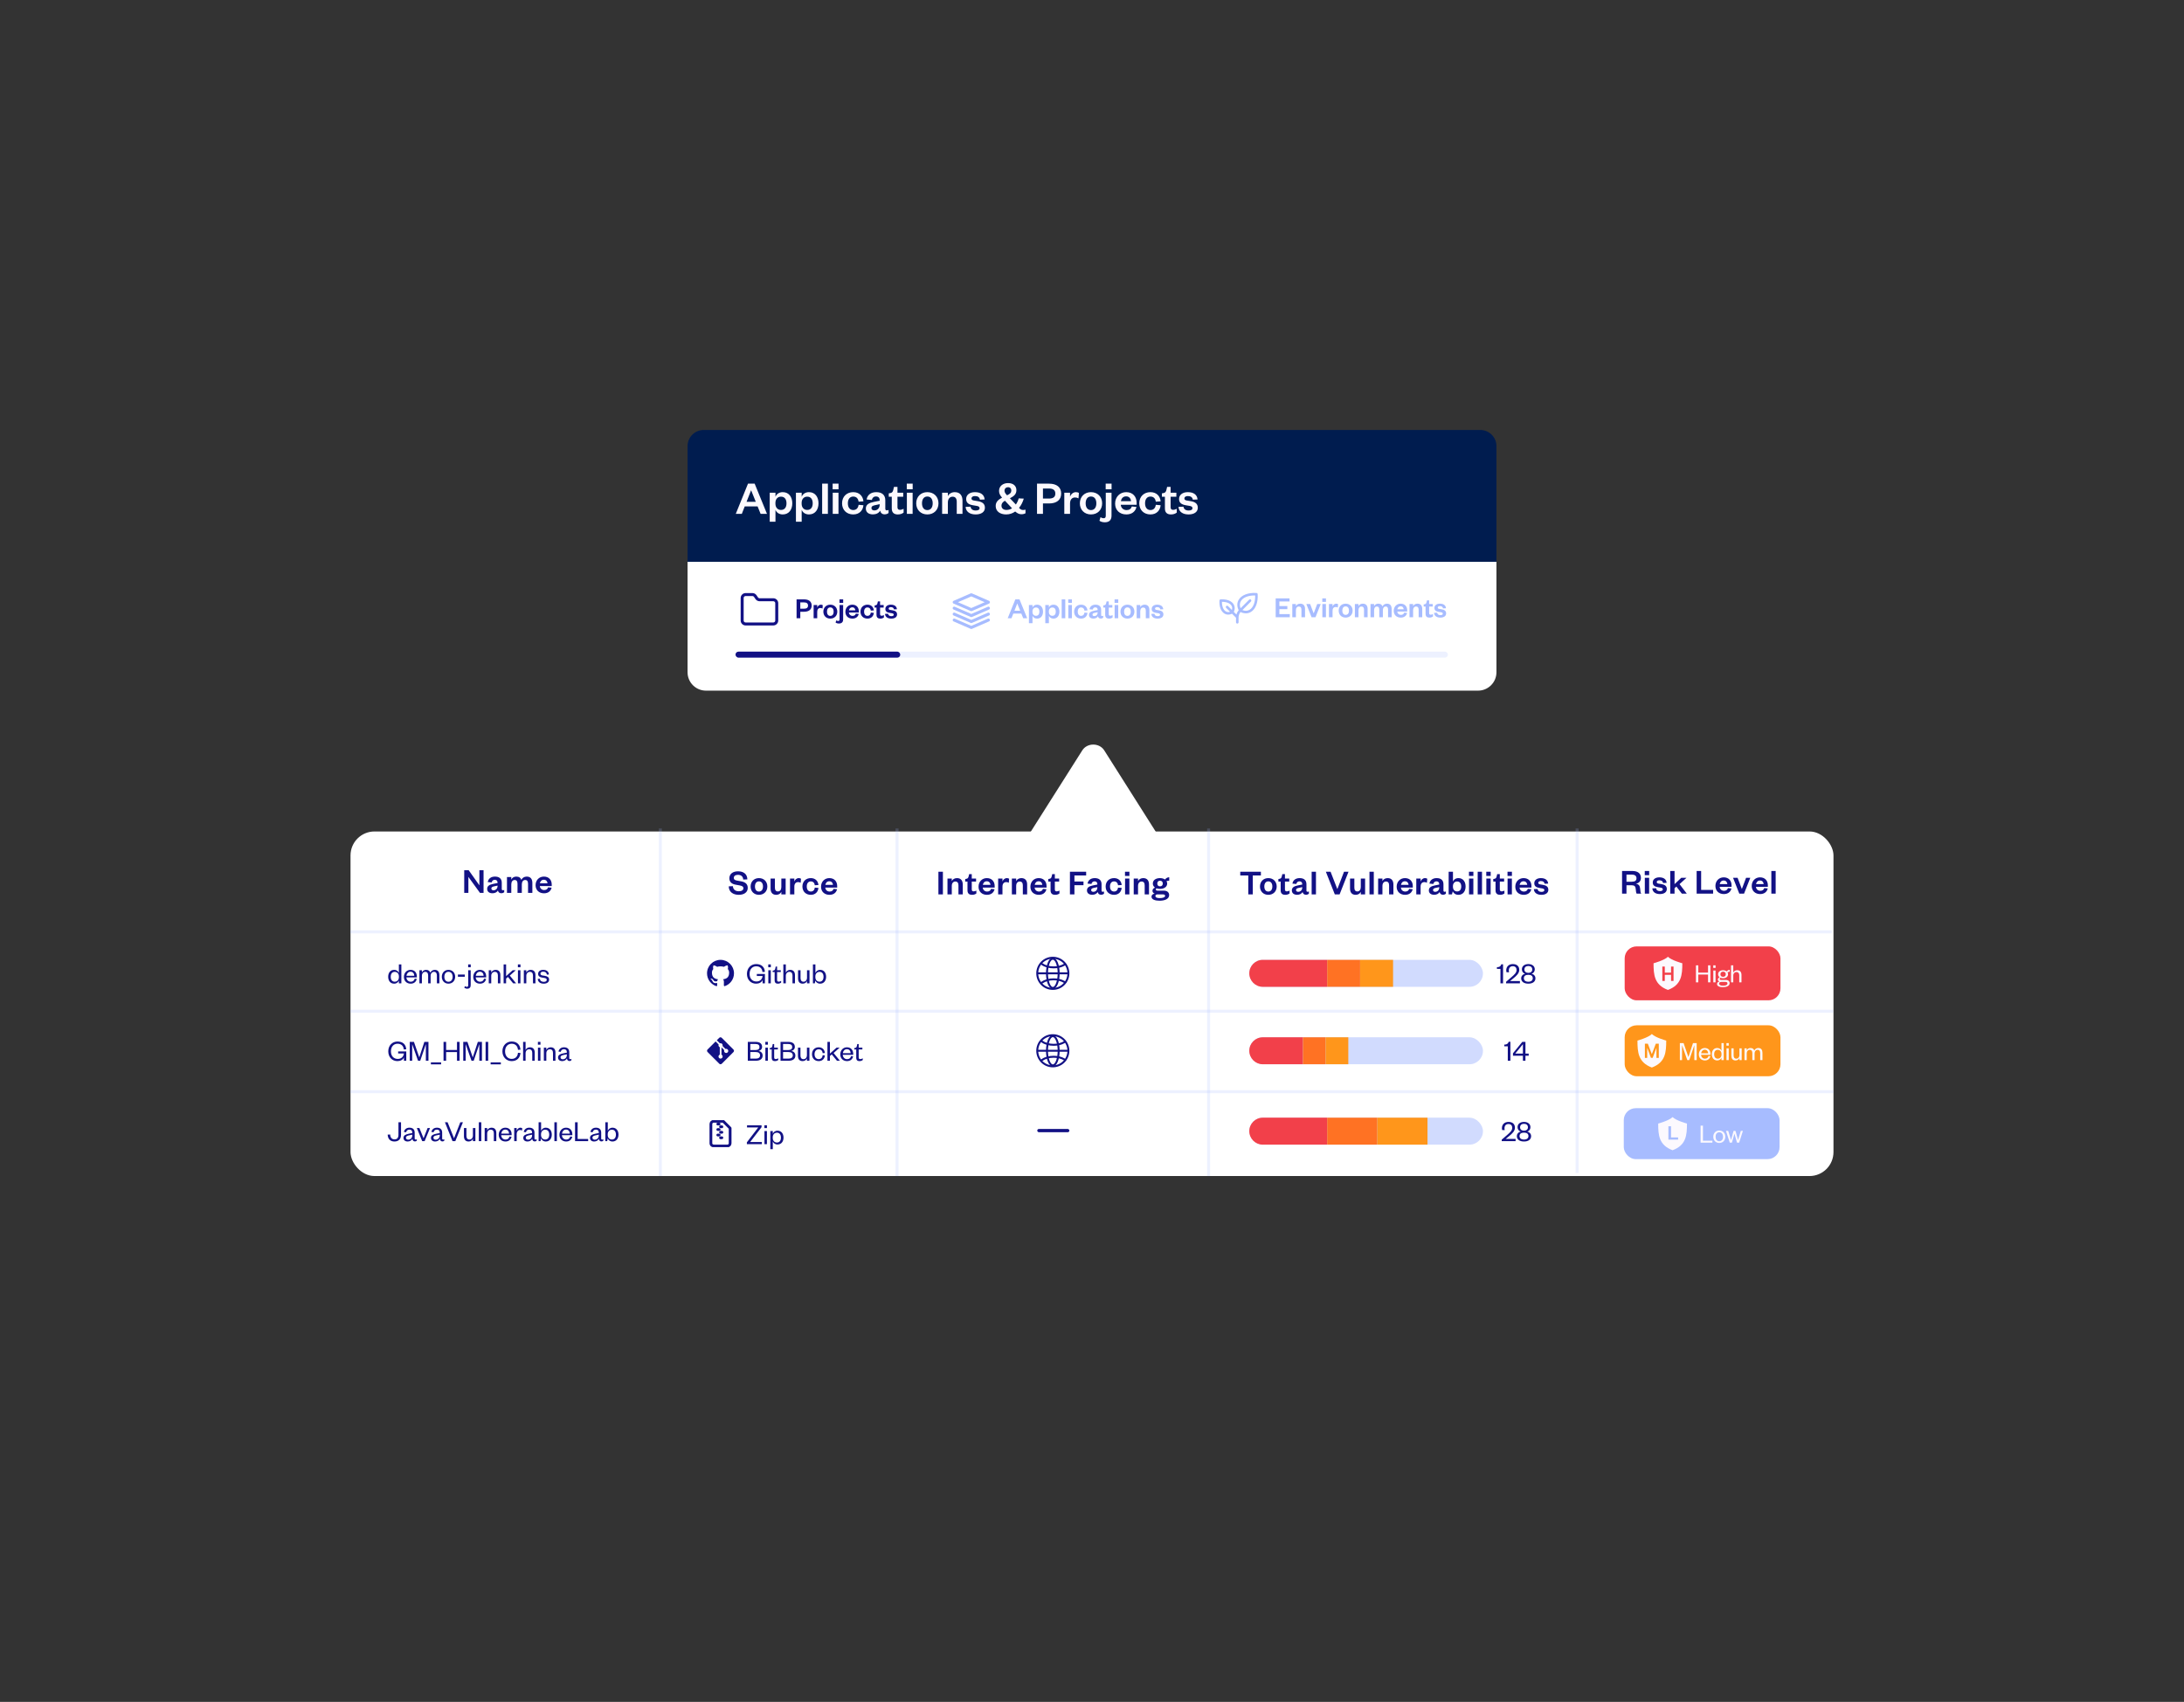 <?xml version="1.0" encoding="UTF-8"?>
<svg xmlns="http://www.w3.org/2000/svg" width="729" height="568" viewBox="0 0 729 568" fill="none">
  <rect x="0" y="0" width="729" height="568" fill="#333333" stroke="none"/>
  <path d="M229.5 148.897C229.5 145.916 231.916 143.5 234.897 143.5H494.103C497.084 143.5 499.5 145.916 499.5 148.897V187.5H229.5V148.897Z" fill="#001C4F"></path>
  <path d="M249.676 161.42H251.9L256.012 171.5H253.884L252.876 169.004H248.588L247.612 171.5H245.596L249.676 161.42ZM250.684 163.692L249.196 167.468H252.268L250.748 163.692H250.684ZM258.829 167.836V168.108C258.829 169.404 259.597 170.188 260.685 170.188C261.901 170.188 262.525 169.308 262.525 167.98C262.525 166.636 261.901 165.756 260.685 165.756C259.597 165.756 258.829 166.556 258.829 167.836ZM258.845 170.156V174.124H256.925V164.444H258.845V165.804C259.165 164.94 260.013 164.252 261.277 164.252C263.357 164.252 264.461 165.9 264.461 167.98C264.461 170.06 263.357 171.692 261.277 171.692C260.013 171.692 259.165 171.004 258.845 170.156ZM267.579 167.836V168.108C267.579 169.404 268.347 170.188 269.435 170.188C270.651 170.188 271.275 169.308 271.275 167.98C271.275 166.636 270.651 165.756 269.435 165.756C268.347 165.756 267.579 166.556 267.579 167.836ZM267.595 170.156V174.124H265.675V164.444H267.595V165.804C267.915 164.94 268.763 164.252 270.027 164.252C272.107 164.252 273.211 165.9 273.211 167.98C273.211 170.06 272.107 171.692 270.027 171.692C268.763 171.692 267.915 171.004 267.595 170.156ZM274.425 161.42H276.345V171.5H274.425V161.42ZM277.957 164.444H279.877V171.5H277.957V164.444ZM277.925 163.292V161.42H279.893V163.292H277.925ZM281.072 167.98C281.072 165.74 282.624 164.252 284.8 164.252C286.896 164.252 288.048 165.628 288.208 167.324L286.592 167.436C286.448 166.38 285.856 165.724 284.8 165.724C283.744 165.724 283.008 166.508 283.008 167.98C283.008 169.436 283.744 170.22 284.8 170.22C285.856 170.22 286.448 169.548 286.592 168.476L288.208 168.62C288.048 170.316 286.896 171.692 284.8 171.692C282.624 171.692 281.072 170.22 281.072 167.98ZM293.634 168.444V168.268L292.306 168.556C291.474 168.732 290.882 168.876 290.882 169.58C290.882 170.06 291.25 170.348 291.858 170.348C292.866 170.348 293.634 169.58 293.634 168.444ZM295.506 166.972V169.788C295.506 170.156 295.698 170.332 296.002 170.332C296.194 170.332 296.386 170.284 296.594 170.188V171.212C296.29 171.452 295.906 171.66 295.266 171.66C294.466 171.66 293.954 171.196 293.778 170.428C293.378 171.244 292.418 171.676 291.378 171.676C289.906 171.676 289.01 170.94 289.01 169.724C289.01 168.38 290.098 167.82 291.698 167.5L293.634 167.116V166.956C293.634 166.172 293.218 165.692 292.402 165.692C291.602 165.692 291.17 166.172 291.01 166.86L289.266 166.7C289.506 165.26 290.61 164.252 292.482 164.252C294.306 164.252 295.506 165.116 295.506 166.972ZM297.665 169.708V165.788H296.657V164.652L297.137 164.572C297.825 164.46 298.017 164.108 298.177 163.452L298.401 162.492H299.569V164.444H301.489V165.788H299.569V169.276C299.569 169.884 299.841 170.156 300.417 170.156C300.801 170.156 301.201 170.012 301.617 169.82V171.084C301.105 171.468 300.529 171.692 299.665 171.692C298.577 171.692 297.665 171.212 297.665 169.708ZM302.707 164.444H304.627V171.5H302.707V164.444ZM302.675 163.292V161.42H304.643V163.292H302.675ZM307.758 167.98C307.758 169.308 308.366 170.236 309.534 170.236C310.718 170.236 311.326 169.308 311.326 167.98C311.326 166.636 310.718 165.708 309.534 165.708C308.366 165.708 307.758 166.636 307.758 167.98ZM313.262 167.98C313.262 170.172 311.726 171.692 309.534 171.692C307.358 171.692 305.822 170.172 305.822 167.98C305.822 165.788 307.358 164.252 309.534 164.252C311.726 164.252 313.262 165.788 313.262 167.98ZM316.392 167.724V171.5H314.472V164.444H316.392V165.596C316.744 164.796 317.64 164.252 318.696 164.252C320.584 164.252 321.272 165.532 321.272 167.1V171.5H319.352V167.484C319.352 166.396 318.92 165.772 317.976 165.772C317 165.772 316.392 166.54 316.392 167.724ZM322.304 169.164L323.968 169.1C324.08 169.948 324.72 170.38 325.696 170.38C326.4 170.38 326.976 170.14 326.976 169.628C326.976 169.148 326.656 168.94 325.952 168.828L324.832 168.636C323.328 168.396 322.496 167.836 322.496 166.524C322.496 165.18 323.632 164.252 325.424 164.252C327.376 164.252 328.544 165.132 328.672 166.7L327.088 166.764C326.96 165.964 326.416 165.564 325.408 165.564C324.72 165.564 324.272 165.868 324.272 166.348C324.272 166.732 324.528 166.956 325.04 167.036L326.384 167.26C327.872 167.5 328.752 168.124 328.752 169.452C328.752 170.892 327.504 171.692 325.68 171.692C323.84 171.692 322.432 170.892 322.304 169.164ZM340.032 166.332L341.728 166.412C341.424 167.484 340.896 168.588 340.144 169.5C340.576 169.948 340.912 170.204 341.488 170.204C341.744 170.204 341.968 170.172 342.304 170.092V171.292C342 171.484 341.52 171.628 340.944 171.628C340.336 171.628 339.712 171.452 338.864 170.716C338.016 171.324 337.008 171.692 335.856 171.692C333.872 171.692 332.352 170.7 332.352 168.876C332.352 167.58 333.12 166.796 334.48 166.076C333.872 165.388 333.472 164.764 333.472 163.836C333.472 162.22 334.8 161.228 336.48 161.228C338.288 161.228 339.264 162.236 339.264 163.564C339.264 164.876 338.56 165.548 337.104 166.3L339.088 168.38C339.504 167.788 339.824 167.084 340.032 166.332ZM335.936 170.188C336.624 170.188 337.264 169.996 337.808 169.644L335.44 167.116C334.736 167.532 334.288 167.98 334.288 168.796C334.288 169.692 334.992 170.188 335.936 170.188ZM335.296 163.788C335.296 164.38 335.712 164.828 336.144 165.308C337.216 164.796 337.568 164.412 337.568 163.676C337.568 163.116 337.216 162.604 336.48 162.604C335.808 162.604 335.296 163.052 335.296 163.788ZM348.13 166.396H350.098C351.602 166.396 352.258 165.82 352.258 164.732C352.258 163.644 351.602 163.036 350.098 163.036H348.13V166.396ZM348.13 168.028V171.5H346.146V161.42H350.162C352.738 161.42 354.21 162.62 354.21 164.716C354.21 166.812 352.738 168.028 350.162 168.028H348.13ZM360.134 164.54L359.99 166.332C359.622 166.124 359.302 166.028 358.838 166.028C357.846 166.028 357.174 166.732 357.174 168.012V171.5H355.254V164.444H357.174V165.788C357.43 164.988 358.166 164.252 359.141 164.252C359.574 164.252 359.926 164.364 360.134 164.54ZM362.383 167.98C362.383 169.308 362.991 170.236 364.159 170.236C365.343 170.236 365.951 169.308 365.951 167.98C365.951 166.636 365.343 165.708 364.159 165.708C362.991 165.708 362.383 166.636 362.383 167.98ZM367.887 167.98C367.887 170.172 366.351 171.692 364.159 171.692C361.983 171.692 360.447 170.172 360.447 167.98C360.447 165.788 361.983 164.252 364.159 164.252C366.351 164.252 367.887 165.788 367.887 167.98ZM371.017 164.444V172.124C371.017 173.596 370.201 174.316 368.777 174.316C368.073 174.316 367.401 174.124 366.985 173.804L367.337 172.62C367.705 172.86 368.025 172.956 368.409 172.956C368.857 172.956 369.097 172.7 369.097 172.124V164.444H371.017ZM369.065 163.292V161.42H371.033V163.292H369.065ZM377.797 169.036L379.349 169.196C378.981 170.764 377.765 171.692 375.957 171.692C373.781 171.692 372.213 170.3 372.213 168.076C372.213 165.852 373.797 164.252 375.909 164.252C378.213 164.252 379.397 165.852 379.397 167.772V168.46H374.101C374.164 169.5 374.981 170.236 376.021 170.236C376.965 170.236 377.525 169.836 377.797 169.036ZM374.133 167.26H377.525C377.461 166.444 376.965 165.66 375.893 165.66C374.837 165.66 374.309 166.38 374.133 167.26ZM380.275 167.98C380.275 165.74 381.827 164.252 384.003 164.252C386.099 164.252 387.251 165.628 387.411 167.324L385.795 167.436C385.651 166.38 385.059 165.724 384.003 165.724C382.947 165.724 382.211 166.508 382.211 167.98C382.211 169.436 382.947 170.22 384.003 170.22C385.059 170.22 385.651 169.548 385.795 168.476L387.411 168.62C387.251 170.316 386.099 171.692 384.003 171.692C381.827 171.692 380.275 170.22 380.275 167.98ZM388.837 169.708V165.788H387.829V164.652L388.309 164.572C388.997 164.46 389.189 164.108 389.349 163.452L389.573 162.492H390.741V164.444H392.661V165.788H390.741V169.276C390.741 169.884 391.013 170.156 391.589 170.156C391.973 170.156 392.373 170.012 392.789 169.82V171.084C392.277 171.468 391.701 171.692 390.837 171.692C389.749 171.692 388.837 171.212 388.837 169.708ZM393.367 169.164L395.031 169.1C395.143 169.948 395.783 170.38 396.759 170.38C397.463 170.38 398.039 170.14 398.039 169.628C398.039 169.148 397.719 168.94 397.015 168.828L395.895 168.636C394.391 168.396 393.559 167.836 393.559 166.524C393.559 165.18 394.695 164.252 396.487 164.252C398.439 164.252 399.607 165.132 399.735 166.7L398.151 166.764C398.023 165.964 397.479 165.564 396.471 165.564C395.783 165.564 395.335 165.868 395.335 166.348C395.335 166.732 395.591 166.956 396.103 167.036L397.447 167.26C398.935 167.5 399.815 168.124 399.815 169.452C399.815 170.892 398.567 171.692 396.743 171.692C394.903 171.692 393.495 170.892 393.367 169.164Z" fill="#FCF9FE"></path>
  <g clip-path="url(#clip0_138_7985)">
    <path d="M229.5 187.5H499.5V224.358C499.5 227.75 496.75 230.5 493.358 230.5H235.642C232.25 230.5 229.5 227.75 229.5 224.358V187.5Z" fill="white"></path>
    <path d="M258.117 208.246C258.423 208.246 258.717 208.124 258.933 207.907C259.15 207.691 259.271 207.397 259.271 207.091V201.319C259.271 201.013 259.15 200.719 258.933 200.502C258.717 200.286 258.423 200.164 258.117 200.164H253.557C253.363 200.166 253.173 200.12 253.003 200.029C252.832 199.938 252.687 199.806 252.581 199.645L252.114 198.952C252.008 198.793 251.865 198.662 251.697 198.571C251.529 198.48 251.341 198.433 251.15 198.433H248.881C248.575 198.433 248.281 198.554 248.065 198.771C247.848 198.987 247.727 199.281 247.727 199.587V207.091C247.727 207.397 247.848 207.691 248.065 207.907C248.281 208.124 248.575 208.246 248.881 208.246H258.117Z" stroke="#121185" stroke-linecap="round" stroke-linejoin="round"></path>
    <path d="M267.129 203.149H268.359C269.299 203.149 269.709 202.789 269.709 202.109C269.709 201.429 269.299 201.049 268.359 201.049H267.129V203.149ZM267.129 204.169V206.339H265.889V200.039H268.399C270.009 200.039 270.929 200.789 270.929 202.099C270.929 203.409 270.009 204.169 268.399 204.169H267.129ZM274.631 201.989L274.541 203.109C274.311 202.979 274.111 202.919 273.821 202.919C273.201 202.919 272.781 203.359 272.781 204.159V206.339H271.581V201.929H272.781V202.769C272.941 202.269 273.401 201.809 274.011 201.809C274.281 201.809 274.501 201.879 274.631 201.989ZM276.037 204.139C276.037 204.969 276.417 205.549 277.147 205.549C277.887 205.549 278.267 204.969 278.267 204.139C278.267 203.299 277.887 202.719 277.147 202.719C276.417 202.719 276.037 203.299 276.037 204.139ZM279.477 204.139C279.477 205.509 278.517 206.459 277.147 206.459C275.787 206.459 274.827 205.509 274.827 204.139C274.827 202.769 275.787 201.809 277.147 201.809C278.517 201.809 279.477 202.769 279.477 204.139ZM281.434 201.929V206.729C281.434 207.649 280.924 208.099 280.034 208.099C279.594 208.099 279.174 207.979 278.914 207.779L279.134 207.039C279.364 207.189 279.564 207.249 279.804 207.249C280.084 207.249 280.234 207.089 280.234 206.729V201.929H281.434ZM280.214 201.209V200.039H281.444V201.209H280.214ZM285.671 204.799L286.641 204.899C286.411 205.879 285.651 206.459 284.521 206.459C283.161 206.459 282.181 205.589 282.181 204.199C282.181 202.809 283.171 201.809 284.491 201.809C285.931 201.809 286.671 202.809 286.671 204.009V204.439H283.361C283.401 205.089 283.911 205.549 284.561 205.549C285.151 205.549 285.501 205.299 285.671 204.799ZM283.381 203.689H285.501C285.461 203.179 285.151 202.689 284.481 202.689C283.821 202.689 283.491 203.139 283.381 203.689ZM287.22 204.139C287.22 202.739 288.19 201.809 289.55 201.809C290.86 201.809 291.58 202.669 291.68 203.729L290.67 203.799C290.58 203.139 290.21 202.729 289.55 202.729C288.89 202.729 288.43 203.219 288.43 204.139C288.43 205.049 288.89 205.539 289.55 205.539C290.21 205.539 290.58 205.119 290.67 204.449L291.68 204.539C291.58 205.599 290.86 206.459 289.55 206.459C288.19 206.459 287.22 205.539 287.22 204.139ZM292.571 205.219V202.769H291.941V202.059L292.241 202.009C292.671 201.939 292.791 201.719 292.891 201.309L293.031 200.709H293.761V201.929H294.961V202.769H293.761V204.949C293.761 205.329 293.931 205.499 294.291 205.499C294.531 205.499 294.781 205.409 295.041 205.289V206.079C294.721 206.319 294.361 206.459 293.821 206.459C293.141 206.459 292.571 206.159 292.571 205.219ZM295.402 204.879L296.442 204.839C296.512 205.369 296.912 205.639 297.522 205.639C297.962 205.639 298.322 205.489 298.322 205.169C298.322 204.869 298.122 204.739 297.682 204.669L296.982 204.549C296.042 204.399 295.522 204.049 295.522 203.229C295.522 202.389 296.232 201.809 297.352 201.809C298.572 201.809 299.302 202.359 299.382 203.339L298.392 203.379C298.312 202.879 297.972 202.629 297.342 202.629C296.912 202.629 296.632 202.819 296.632 203.119C296.632 203.359 296.792 203.499 297.112 203.549L297.952 203.689C298.882 203.839 299.432 204.229 299.432 205.059C299.432 205.959 298.652 206.459 297.512 206.459C296.362 206.459 295.482 205.959 295.402 204.879Z" fill="#121185"></path>
    <g clip-path="url(#clip1_138_7985)">
      <path d="M329.929 202.97L324.214 205.454L318.5 202.97" stroke="#A7BCFF" stroke-miterlimit="10" stroke-linecap="round" stroke-linejoin="round"></path>
      <path d="M329.929 204.954L324.214 207.439L318.5 204.954" stroke="#A7BCFF" stroke-miterlimit="10" stroke-linecap="round" stroke-linejoin="round"></path>
      <path d="M329.929 206.939L324.214 209.423L318.5 206.939" stroke="#A7BCFF" stroke-miterlimit="10" stroke-linecap="round" stroke-linejoin="round"></path>
      <path d="M324.214 203.469L318.5 200.985L324.214 198.5L329.929 200.985L324.214 203.469Z" stroke="#A7BCFF" stroke-miterlimit="10" stroke-linecap="round" stroke-linejoin="round"></path>
      <path d="M338.911 200.039H340.301L342.871 206.339H341.541L340.911 204.779H338.231L337.621 206.339H336.361L338.911 200.039ZM339.541 201.459L338.611 203.819H340.531L339.581 201.459H339.541ZM344.632 204.049V204.219C344.632 205.029 345.112 205.519 345.792 205.519C346.552 205.519 346.942 204.969 346.942 204.139C346.942 203.299 346.552 202.749 345.792 202.749C345.112 202.749 344.632 203.249 344.632 204.049ZM344.642 205.499V207.979H343.442V201.929H344.642V202.779C344.842 202.239 345.372 201.809 346.162 201.809C347.462 201.809 348.152 202.839 348.152 204.139C348.152 205.439 347.462 206.459 346.162 206.459C345.372 206.459 344.842 206.029 344.642 205.499ZM350.101 204.049V204.219C350.101 205.029 350.581 205.519 351.261 205.519C352.021 205.519 352.411 204.969 352.411 204.139C352.411 203.299 352.021 202.749 351.261 202.749C350.581 202.749 350.101 203.249 350.101 204.049ZM350.111 205.499V207.979H348.911V201.929H350.111V202.779C350.311 202.239 350.841 201.809 351.631 201.809C352.931 201.809 353.621 202.839 353.621 204.139C353.621 205.439 352.931 206.459 351.631 206.459C350.841 206.459 350.311 206.029 350.111 205.499ZM354.38 200.039H355.58V206.339H354.38V200.039ZM356.587 201.929H357.787V206.339H356.587V201.929ZM356.567 201.209V200.039H357.797V201.209H356.567ZM358.534 204.139C358.534 202.739 359.504 201.809 360.864 201.809C362.174 201.809 362.894 202.669 362.994 203.729L361.984 203.799C361.894 203.139 361.524 202.729 360.864 202.729C360.204 202.729 359.744 203.219 359.744 204.139C359.744 205.049 360.204 205.539 360.864 205.539C361.524 205.539 361.894 205.119 361.984 204.449L362.994 204.539C362.894 205.599 362.174 206.459 360.864 206.459C359.504 206.459 358.534 205.539 358.534 204.139ZM366.385 204.429V204.319L365.555 204.499C365.035 204.609 364.665 204.699 364.665 205.139C364.665 205.439 364.895 205.619 365.275 205.619C365.905 205.619 366.385 205.139 366.385 204.429ZM367.555 203.509V205.269C367.555 205.499 367.675 205.609 367.865 205.609C367.985 205.609 368.105 205.579 368.235 205.519V206.159C368.045 206.309 367.805 206.439 367.405 206.439C366.905 206.439 366.585 206.149 366.475 205.669C366.225 206.179 365.625 206.449 364.975 206.449C364.055 206.449 363.495 205.989 363.495 205.229C363.495 204.389 364.175 204.039 365.175 203.839L366.385 203.599V203.499C366.385 203.009 366.125 202.709 365.615 202.709C365.115 202.709 364.845 203.009 364.745 203.439L363.655 203.339C363.805 202.439 364.495 201.809 365.665 201.809C366.805 201.809 367.555 202.349 367.555 203.509ZM368.905 205.219V202.769H368.275V202.059L368.575 202.009C369.005 201.939 369.125 201.719 369.225 201.309L369.365 200.709H370.095V201.929H371.295V202.769H370.095V204.949C370.095 205.329 370.265 205.499 370.625 205.499C370.865 205.499 371.115 205.409 371.375 205.289V206.079C371.055 206.319 370.695 206.459 370.155 206.459C369.475 206.459 368.905 206.159 368.905 205.219ZM372.055 201.929H373.255V206.339H372.055V201.929ZM372.035 201.209V200.039H373.265V201.209H372.035ZM375.212 204.139C375.212 204.969 375.592 205.549 376.322 205.549C377.062 205.549 377.442 204.969 377.442 204.139C377.442 203.299 377.062 202.719 376.322 202.719C375.592 202.719 375.212 203.299 375.212 204.139ZM378.652 204.139C378.652 205.509 377.692 206.459 376.322 206.459C374.962 206.459 374.002 205.509 374.002 204.139C374.002 202.769 374.962 201.809 376.322 201.809C377.692 201.809 378.652 202.769 378.652 204.139ZM380.609 203.979V206.339H379.409V201.929H380.609V202.649C380.829 202.149 381.389 201.809 382.049 201.809C383.229 201.809 383.659 202.609 383.659 203.589V206.339H382.459V203.829C382.459 203.149 382.189 202.759 381.599 202.759C380.989 202.759 380.609 203.239 380.609 203.979ZM384.304 204.879L385.344 204.839C385.414 205.369 385.814 205.639 386.424 205.639C386.864 205.639 387.224 205.489 387.224 205.169C387.224 204.869 387.024 204.739 386.584 204.669L385.884 204.549C384.944 204.399 384.424 204.049 384.424 203.229C384.424 202.389 385.134 201.809 386.254 201.809C387.474 201.809 388.204 202.359 388.284 203.339L387.294 203.379C387.214 202.879 386.874 202.629 386.244 202.629C385.814 202.629 385.534 202.819 385.534 203.119C385.534 203.359 385.694 203.499 386.014 203.549L386.854 203.689C387.784 203.839 388.334 204.229 388.334 205.059C388.334 205.959 387.554 206.459 386.414 206.459C385.264 206.459 384.384 205.959 384.304 204.879Z" fill="#A7BCFF"></path>
    </g>
    <g clip-path="url(#clip2_138_7985)">
      <path d="M419.802 198.302C419.796 198.198 419.752 198.099 419.678 198.025C419.604 197.951 419.506 197.907 419.402 197.901C416.642 197.741 414.426 198.58 413.474 200.152C412.845 201.191 412.846 202.453 413.465 203.657C413.113 204.077 412.855 204.568 412.71 205.097L411.842 204.226C412.259 203.355 412.243 202.448 411.789 201.694C411.085 200.532 409.461 199.91 407.444 200.028C407.339 200.034 407.241 200.078 407.167 200.152C407.093 200.226 407.049 200.325 407.043 200.429C406.924 202.446 407.547 204.07 408.709 204.774C409.092 205.008 409.533 205.132 409.982 205.133C410.418 205.127 410.847 205.024 411.238 204.83L412.571 206.163V207.692C412.571 207.805 412.616 207.913 412.696 207.993C412.776 208.073 412.885 208.118 412.998 208.118C413.111 208.118 413.219 208.073 413.299 207.993C413.379 207.913 413.424 207.805 413.424 207.692V206.119C413.422 205.441 413.653 204.782 414.078 204.253C414.627 204.54 415.235 204.693 415.854 204.701C416.453 204.703 417.04 204.54 417.551 204.229C419.123 203.278 419.965 201.062 419.802 198.302ZM409.149 204.045C408.331 203.55 407.868 202.377 407.879 200.867C409.389 200.854 410.562 201.319 411.057 202.137C411.316 202.563 411.358 203.061 411.188 203.573L409.887 202.272C409.806 202.195 409.699 202.153 409.587 202.154C409.476 202.156 409.37 202.201 409.291 202.279C409.213 202.358 409.168 202.464 409.166 202.575C409.165 202.687 409.207 202.794 409.284 202.875L410.585 204.176C410.073 204.346 409.576 204.303 409.149 204.045ZM417.109 203.5C416.395 203.932 415.555 203.965 414.702 203.607L417.565 200.743C417.641 200.663 417.683 200.555 417.682 200.444C417.681 200.333 417.636 200.227 417.557 200.148C417.479 200.069 417.372 200.025 417.261 200.023C417.15 200.022 417.042 200.064 416.962 200.14L414.099 203C413.738 202.147 413.771 201.307 414.205 200.593C414.949 199.366 416.711 198.683 418.968 198.736C419.019 200.992 418.337 202.757 417.109 203.5Z" fill="#A7BCFF"></path>
      <path d="M430.524 204.96V206H425.814V199.7H430.434V200.74H427.044V202.27H429.704V203.3H427.044V204.96H430.524ZM432.56 203.64V206H431.36V201.59H432.56V202.31C432.78 201.81 433.34 201.47 434 201.47C435.18 201.47 435.61 202.27 435.61 203.25V206H434.41V203.49C434.41 202.81 434.14 202.42 433.55 202.42C432.94 202.42 432.56 202.9 432.56 203.64ZM439.106 206H437.786L436.046 201.59H437.306L438.476 204.67H438.516L439.676 201.59H440.846L439.106 206ZM441.389 201.59H442.589V206H441.389V201.59ZM441.369 200.87V199.7H442.599V200.87H441.369ZM446.646 201.65L446.556 202.77C446.326 202.64 446.126 202.58 445.836 202.58C445.216 202.58 444.796 203.02 444.796 203.82V206H443.596V201.59H444.796V202.43C444.956 201.93 445.416 201.47 446.026 201.47C446.296 201.47 446.516 201.54 446.646 201.65ZM448.052 203.8C448.052 204.63 448.432 205.21 449.162 205.21C449.902 205.21 450.282 204.63 450.282 203.8C450.282 202.96 449.902 202.38 449.162 202.38C448.432 202.38 448.052 202.96 448.052 203.8ZM451.492 203.8C451.492 205.17 450.532 206.12 449.162 206.12C447.802 206.12 446.842 205.17 446.842 203.8C446.842 202.43 447.802 201.47 449.162 201.47C450.532 201.47 451.492 202.43 451.492 203.8ZM453.448 203.64V206H452.248V201.59H453.448V202.31C453.668 201.81 454.228 201.47 454.888 201.47C456.068 201.47 456.498 202.27 456.498 203.25V206H455.298V203.49C455.298 202.81 455.028 202.42 454.438 202.42C453.828 202.42 453.448 202.9 453.448 203.64ZM461.463 202.38C461.703 201.86 462.233 201.47 462.953 201.47C464.143 201.47 464.523 202.29 464.523 203.25V206H463.323V203.49C463.323 202.81 463.113 202.42 462.523 202.42C461.943 202.42 461.593 202.9 461.593 203.64V206H460.393V203.49C460.393 202.81 460.173 202.42 459.593 202.42C459.013 202.42 458.663 202.9 458.663 203.64V206H457.463V201.59H458.663V202.31C458.883 201.81 459.383 201.47 460.053 201.47C460.833 201.47 461.273 201.84 461.463 202.38ZM468.711 204.46L469.681 204.56C469.451 205.54 468.691 206.12 467.561 206.12C466.201 206.12 465.221 205.25 465.221 203.86C465.221 202.47 466.211 201.47 467.531 201.47C468.971 201.47 469.711 202.47 469.711 203.67V204.1H466.401C466.441 204.75 466.951 205.21 467.601 205.21C468.191 205.21 468.541 204.96 468.711 204.46ZM466.421 203.35H468.541C468.501 202.84 468.191 202.35 467.521 202.35C466.861 202.35 466.531 202.8 466.421 203.35ZM471.681 203.64V206H470.481V201.59H471.681V202.31C471.901 201.81 472.461 201.47 473.121 201.47C474.301 201.47 474.731 202.27 474.731 203.25V206H473.531V203.49C473.531 202.81 473.261 202.42 472.671 202.42C472.061 202.42 471.681 202.9 471.681 203.64ZM475.846 204.88V202.43H475.216V201.72L475.516 201.67C475.946 201.6 476.066 201.38 476.166 200.97L476.306 200.37H477.036V201.59H478.236V202.43H477.036V204.61C477.036 204.99 477.206 205.16 477.566 205.16C477.806 205.16 478.056 205.07 478.316 204.95V205.74C477.996 205.98 477.636 206.12 477.096 206.12C476.416 206.12 475.846 205.82 475.846 204.88ZM478.676 204.54L479.716 204.5C479.786 205.03 480.186 205.3 480.796 205.3C481.236 205.3 481.596 205.15 481.596 204.83C481.596 204.53 481.396 204.4 480.956 204.33L480.256 204.21C479.316 204.06 478.796 203.71 478.796 202.89C478.796 202.05 479.506 201.47 480.626 201.47C481.846 201.47 482.576 202.02 482.656 203L481.666 203.04C481.586 202.54 481.246 202.29 480.616 202.29C480.186 202.29 479.906 202.48 479.906 202.78C479.906 203.02 480.066 203.16 480.386 203.21L481.226 203.35C482.156 203.5 482.706 203.89 482.706 204.72C482.706 205.62 481.926 206.12 480.786 206.12C479.636 206.12 478.756 205.62 478.676 204.54Z" fill="#A7BCFF"></path>
    </g>
    <rect x="245.5" y="217.481" width="237.801" height="2" rx="1" fill="#A7BCFF" fill-opacity="0.2"></rect>
    <rect x="245.5" y="217.481" width="55" height="2" rx="1" fill="#121185"></rect>
  </g>
  <rect x="117" y="277.5" width="495" height="115" rx="8" fill="white"></rect>
  <rect x="542.301" y="315.852" width="52" height="18" rx="4" fill="#F2404A"></rect>
  <path d="M556.742 319.32C555.541 320.522 551.94 321.485 551.94 321.485C551.94 325.333 552.181 328.699 556.742 330.383C561.303 328.7 561.543 325.333 561.543 321.485C561.543 321.485 557.943 320.523 556.742 319.32Z" fill="#FCF9FE"></path>
  <path d="M554.875 327.386V322.584H555.694V324.617H557.788V322.584H558.61V327.386H557.788V325.346H555.694V327.386H554.875Z" fill="#F2404A"></path>
  <path d="M566.875 327.852H566.092V322.182H566.875V324.612H570.133V322.182H570.916V327.852H570.133V325.251H566.875V327.852ZM571.89 323.919H572.637V327.852H571.89V323.919ZM571.872 323.028V322.182H572.646V323.028H571.872ZM576.806 325.152C576.806 325.971 576.113 326.484 575.141 326.484C574.817 326.484 574.52 326.43 574.277 326.322C574.142 326.403 574.016 326.529 574.016 326.709C574.016 326.925 574.151 327.051 574.493 327.051H576.032C576.887 327.051 577.337 327.501 577.337 328.113C577.337 329.094 576.239 329.472 575.069 329.472C574.007 329.472 573.125 329.139 573.125 328.41C573.125 327.96 573.449 327.672 573.935 327.582C573.575 327.465 573.413 327.204 573.413 326.907C573.413 326.565 573.656 326.322 574.007 326.169C573.683 325.935 573.494 325.584 573.494 325.152C573.494 324.324 574.178 323.811 575.141 323.811C575.636 323.811 576.077 323.964 576.374 324.216C576.581 323.901 576.95 323.676 577.373 323.676V324.324C577.112 324.324 576.815 324.387 576.617 324.486C576.734 324.675 576.806 324.9 576.806 325.152ZM573.836 328.266C573.836 328.761 574.34 328.977 575.069 328.977C575.969 328.977 576.617 328.761 576.617 328.194C576.617 327.834 576.32 327.708 575.861 327.708H574.592C574.187 327.708 573.836 327.843 573.836 328.266ZM576.05 325.161C576.05 324.603 575.708 324.297 575.15 324.297C574.601 324.297 574.259 324.603 574.259 325.161C574.259 325.701 574.601 326.007 575.15 326.007C575.708 326.007 576.05 325.701 576.05 325.161ZM578.548 325.593V327.852H577.801V322.182H578.548V324.621C578.737 324.144 579.268 323.811 579.853 323.811C580.879 323.811 581.293 324.495 581.293 325.413V327.852H580.546V325.476C580.546 324.819 580.231 324.405 579.61 324.405C579.016 324.405 578.548 324.873 578.548 325.593Z" fill="#FCF9FE"></path>
  <path fill-rule="evenodd" clip-rule="evenodd" d="M345.898 324.845C345.898 325.571 346.041 326.289 346.319 326.96C346.597 327.63 347.004 328.239 347.517 328.752C348.03 329.265 348.639 329.672 349.309 329.95C349.979 330.228 350.698 330.37 351.423 330.37C352.149 330.37 352.867 330.228 353.538 329.95C354.208 329.672 354.817 329.265 355.33 328.752C355.843 328.239 356.25 327.63 356.528 326.96C356.806 326.289 356.948 325.571 356.948 324.845C356.948 323.38 356.366 321.975 355.33 320.939C354.294 319.903 352.889 319.32 351.423 319.32C349.958 319.32 348.553 319.903 347.517 320.939C346.481 321.975 345.898 323.38 345.898 324.845ZM356.298 324.845C356.298 326.138 355.785 327.378 354.871 328.293C353.956 329.207 352.716 329.72 351.423 329.72C350.131 329.72 348.891 329.207 347.976 328.293C347.062 327.378 346.548 326.138 346.548 324.845C346.548 323.553 347.062 322.313 347.976 321.398C348.891 320.484 350.131 319.97 351.423 319.97C352.716 319.97 353.956 320.484 354.871 321.398C355.785 322.313 356.298 323.553 356.298 324.845Z" fill="#121185"></path>
  <path fill-rule="evenodd" clip-rule="evenodd" d="M349.148 324.846C349.148 327.703 350.086 330.046 351.423 330.046C352.761 330.046 353.698 327.703 353.698 324.846C353.698 321.988 352.761 319.646 351.423 319.646C350.086 319.646 349.148 321.988 349.148 324.846ZM353.048 324.846C353.048 327.374 352.239 329.396 351.423 329.396C350.608 329.396 349.798 327.374 349.798 324.846C349.798 322.318 350.608 320.296 351.423 320.296C352.239 320.296 353.048 322.318 353.048 324.846Z" fill="#121185"></path>
  <path d="M347.35 321.798L347.786 321.316C347.855 321.378 347.93 321.439 348.009 321.498C348.866 322.14 350.218 322.532 351.691 322.532C352.948 322.532 354.12 322.248 354.977 321.758C355.174 321.647 355.361 321.517 355.534 321.37L355.956 321.864C355.763 322.03 355.543 322.183 355.3 322.322C354.34 322.871 353.056 323.182 351.691 323.182C350.086 323.182 348.596 322.751 347.619 322.018C347.526 321.949 347.436 321.876 347.35 321.798ZM347.35 327.9L347.786 328.381C347.855 328.319 347.93 328.258 348.009 328.199C348.866 327.557 350.218 327.166 351.691 327.166C352.948 327.166 354.12 327.449 354.977 327.939C355.186 328.059 355.372 328.189 355.534 328.326L355.956 327.832C355.752 327.66 355.533 327.507 355.3 327.375C354.34 326.826 353.056 326.516 351.691 326.516C350.086 326.516 348.596 326.947 347.619 327.678C347.524 327.75 347.434 327.824 347.35 327.9ZM346.223 325.17V324.52H356.623V325.17H346.223Z" fill="#121185"></path>
  <path fill-rule="evenodd" clip-rule="evenodd" d="M345.898 350.691C345.898 351.417 346.041 352.135 346.319 352.805C346.597 353.476 347.004 354.085 347.517 354.598C348.03 355.111 348.639 355.518 349.309 355.796C349.979 356.073 350.698 356.216 351.423 356.216C352.149 356.216 352.867 356.073 353.538 355.796C354.208 355.518 354.817 355.111 355.33 354.598C355.843 354.085 356.25 353.476 356.528 352.805C356.806 352.135 356.948 351.417 356.948 350.691C356.948 349.226 356.366 347.821 355.33 346.784C354.294 345.748 352.889 345.166 351.423 345.166C349.958 345.166 348.553 345.748 347.517 346.784C346.481 347.821 345.898 349.226 345.898 350.691ZM356.298 350.691C356.298 351.984 355.785 353.224 354.871 354.138C353.956 355.053 352.716 355.566 351.423 355.566C350.131 355.566 348.891 355.053 347.976 354.138C347.062 353.224 346.548 351.984 346.548 350.691C346.548 349.398 347.062 348.158 347.976 347.244C348.891 346.33 350.131 345.816 351.423 345.816C352.716 345.816 353.956 346.33 354.871 347.244C355.785 348.158 356.298 349.398 356.298 350.691Z" fill="#121185"></path>
  <path fill-rule="evenodd" clip-rule="evenodd" d="M349.148 350.691C349.148 353.549 350.086 355.891 351.423 355.891C352.761 355.891 353.698 353.549 353.698 350.691C353.698 347.834 352.761 345.491 351.423 345.491C350.086 345.491 349.148 347.834 349.148 350.691ZM353.048 350.691C353.048 353.219 352.239 355.241 351.423 355.241C350.608 355.241 349.798 353.219 349.798 350.691C349.798 348.164 350.608 346.141 351.423 346.141C352.239 346.141 353.048 348.164 353.048 350.691Z" fill="#121185"></path>
  <path d="M347.35 347.644L347.786 347.161C347.855 347.224 347.93 347.285 348.009 347.344C348.866 347.986 350.218 348.377 351.691 348.377C352.948 348.377 354.12 348.093 354.977 347.604C355.174 347.492 355.361 347.362 355.534 347.216L355.956 347.71C355.763 347.876 355.543 348.028 355.3 348.167C354.34 348.717 353.056 349.027 351.691 349.027C350.086 349.027 348.596 348.596 347.619 347.864C347.526 347.794 347.436 347.721 347.35 347.644ZM347.35 353.746L347.786 354.227C347.855 354.164 347.93 354.103 348.009 354.045C348.866 353.403 350.218 353.011 351.691 353.011C352.948 353.011 354.12 353.295 354.977 353.785C355.186 353.904 355.372 354.034 355.534 354.172L355.956 353.678C355.752 353.505 355.533 353.352 355.3 353.221C354.34 352.672 353.056 352.361 351.691 352.361C350.086 352.361 348.596 352.792 347.619 353.524C347.524 353.596 347.434 353.67 347.35 353.746ZM346.223 351.016V350.366H356.623V351.016H346.223Z" fill="#121185"></path>
  <g clip-path="url(#clip3_138_7985)">
    <path fill-rule="evenodd" clip-rule="evenodd" d="M240.5 320.346C238.014 320.346 236 322.359 236 324.846C236 326.837 237.288 328.519 239.077 329.115C239.302 329.154 239.386 329.019 239.386 328.901C239.386 328.794 239.381 328.44 239.381 328.063C238.25 328.271 237.957 327.787 237.867 327.534C237.817 327.405 237.597 327.006 237.406 326.899C237.249 326.814 237.024 326.606 237.401 326.601C237.755 326.595 238.008 326.927 238.092 327.062C238.497 327.742 239.144 327.551 239.403 327.433C239.443 327.141 239.561 326.944 239.69 326.831C238.689 326.719 237.643 326.331 237.643 324.609C237.643 324.12 237.817 323.715 238.104 323.4C238.059 323.287 237.901 322.826 238.149 322.207C238.149 322.207 238.526 322.089 239.386 322.669C239.746 322.567 240.129 322.517 240.511 322.517C240.894 322.517 241.276 322.567 241.636 322.669C242.497 322.084 242.874 322.207 242.874 322.207C243.121 322.826 242.964 323.287 242.919 323.4C243.206 323.715 243.38 324.114 243.38 324.609C243.38 326.336 242.328 326.719 241.327 326.831C241.49 326.972 241.631 327.242 241.631 327.664C241.631 328.266 241.625 328.749 241.625 328.901C241.625 329.019 241.709 329.16 241.934 329.115C243.712 328.519 245 326.831 245 324.846C245 322.359 242.986 320.346 240.5 320.346Z" fill="#121185"></path>
  </g>
  <path d="M252.39 328.296C250.61 328.296 249.32 326.986 249.32 325.026C249.32 323.086 250.66 321.756 252.4 321.756C254.18 321.756 255.21 322.746 255.32 324.356L254.49 324.406C254.42 323.256 253.68 322.496 252.41 322.496C251.12 322.496 250.21 323.476 250.21 325.036C250.21 326.596 251.13 327.566 252.49 327.566C253.67 327.566 254.43 326.826 254.54 325.746H252.62V325.066H255.33V328.176H254.54V327.056C254.26 327.856 253.37 328.296 252.39 328.296ZM256.455 323.806H257.285V328.176H256.455V323.806ZM256.435 322.816V321.876H257.295V322.816H256.435ZM258.568 327.156V324.406H257.908V323.956L258.188 323.906C258.598 323.826 258.688 323.626 258.788 323.206L258.918 322.596H259.388V323.806H260.618V324.406H259.388V327.056C259.388 327.446 259.548 327.626 259.928 327.626C260.208 327.626 260.498 327.506 260.748 327.366V327.926C260.428 328.166 260.108 328.296 259.628 328.296C259.008 328.296 258.568 328.006 258.568 327.156ZM262.304 325.666V328.176H261.474V321.876H262.304V324.586C262.514 324.056 263.104 323.686 263.754 323.686C264.894 323.686 265.354 324.446 265.354 325.466V328.176H264.524V325.536C264.524 324.806 264.174 324.346 263.484 324.346C262.824 324.346 262.304 324.866 262.304 325.666ZM269.375 326.316V323.806H270.205V328.176H269.375V327.406C269.165 327.926 268.605 328.296 267.945 328.296C266.805 328.296 266.385 327.546 266.385 326.526V323.806H267.215V326.446C267.215 327.176 267.535 327.646 268.225 327.646C268.875 327.646 269.375 327.126 269.375 326.316ZM272.157 325.866V326.116C272.157 327.076 272.767 327.636 273.557 327.636C274.417 327.636 274.887 326.996 274.887 325.996C274.887 324.996 274.417 324.356 273.557 324.356C272.767 324.356 272.157 324.916 272.157 325.866ZM272.157 327.266L271.977 328.176H271.347V321.876H272.177V324.726C272.367 324.186 272.927 323.686 273.747 323.686C275.037 323.686 275.747 324.706 275.747 325.996C275.747 327.286 275.037 328.296 273.737 328.296C272.927 328.296 272.357 327.816 272.157 327.266Z" fill="#121185"></path>
  <path d="M244.83 350.29L240.901 346.361C240.674 346.135 240.307 346.135 240.081 346.361L239.265 347.177L240.3 348.212C240.541 348.131 240.817 348.185 241.008 348.377C241.201 348.57 241.255 348.848 241.172 349.09L242.169 350.087C242.411 350.004 242.689 350.058 242.882 350.251C243.151 350.52 243.151 350.957 242.882 351.226C242.612 351.496 242.176 351.496 241.906 351.226C241.704 351.023 241.654 350.726 241.756 350.476L240.826 349.546L240.826 351.994C240.891 352.027 240.953 352.07 241.008 352.124C241.278 352.394 241.278 352.83 241.008 353.1C240.739 353.369 240.302 353.369 240.033 353.1C239.764 352.83 239.764 352.394 240.033 352.124C240.1 352.058 240.177 352.008 240.259 351.974V349.503C240.177 349.469 240.1 349.419 240.033 349.352C239.829 349.149 239.78 348.849 239.884 348.598L238.864 347.578L236.17 350.272C235.943 350.499 235.943 350.866 236.17 351.092L240.099 355.022C240.326 355.248 240.692 355.248 240.919 355.022L244.83 351.111C245.057 350.884 245.057 350.517 244.83 350.291" fill="#121185"></path>
  <path d="M254.56 352.291C254.56 353.381 253.76 354.021 252.29 354.021H249.61V347.721H252.18C253.74 347.721 254.38 348.401 254.38 349.401C254.38 350.131 253.86 350.631 253.19 350.751C253.96 350.881 254.56 351.391 254.56 352.291ZM252.27 351.111H250.45V353.311H252.27C253.21 353.311 253.7 352.901 253.7 352.221C253.7 351.531 253.21 351.111 252.27 351.111ZM250.45 348.431V350.441H252.21C253.12 350.441 253.51 350.051 253.51 349.441C253.51 348.841 253.12 348.431 252.21 348.431H250.45ZM255.478 349.651H256.308V354.021H255.478V349.651ZM255.458 348.661V347.721H256.318V348.661H255.458ZM257.591 353.001V350.251H256.931V349.801L257.211 349.751C257.621 349.671 257.711 349.471 257.811 349.051L257.941 348.441H258.411V349.651H259.641V350.251H258.411V352.901C258.411 353.291 258.571 353.471 258.951 353.471C259.231 353.471 259.521 353.351 259.771 353.211V353.771C259.451 354.011 259.131 354.141 258.651 354.141C258.031 354.141 257.591 353.851 257.591 353.001ZM265.488 352.291C265.488 353.381 264.688 354.021 263.218 354.021H260.538V347.721H263.108C264.668 347.721 265.308 348.401 265.308 349.401C265.308 350.131 264.788 350.631 264.118 350.751C264.888 350.881 265.488 351.391 265.488 352.291ZM263.198 351.111H261.378V353.311H263.198C264.138 353.311 264.628 352.901 264.628 352.221C264.628 351.531 264.138 351.111 263.198 351.111ZM261.378 348.431V350.441H263.138C264.048 350.441 264.438 350.051 264.438 349.441C264.438 348.841 264.048 348.431 263.138 348.431H261.378ZM269.346 352.161V349.651H270.176V354.021H269.346V353.251C269.136 353.771 268.576 354.141 267.916 354.141C266.776 354.141 266.356 353.391 266.356 352.371V349.651H267.186V352.291C267.186 353.021 267.506 353.491 268.196 353.491C268.846 353.491 269.346 352.971 269.346 352.161ZM271.038 351.841C271.038 350.451 271.958 349.531 273.278 349.531C274.558 349.531 275.248 350.391 275.338 351.441L274.608 351.491C274.538 350.721 274.078 350.201 273.268 350.201C272.448 350.201 271.888 350.831 271.888 351.841C271.888 352.851 272.448 353.481 273.268 353.481C274.078 353.481 274.538 352.931 274.608 352.161L275.338 352.231C275.248 353.291 274.558 354.141 273.278 354.141C271.958 354.141 271.038 353.231 271.038 351.841ZM277.021 352.441V354.021H276.191V347.721H277.021V351.631L279.221 349.651H280.261L278.251 351.441L280.351 354.021H279.371L277.631 351.901L277.021 352.441ZM284.081 352.471L284.771 352.551C284.551 353.541 283.821 354.141 282.731 354.141C281.431 354.141 280.481 353.261 280.481 351.901C280.481 350.521 281.431 349.531 282.691 349.531C284.081 349.531 284.791 350.521 284.791 351.711V352.041H281.311C281.351 352.891 281.961 353.491 282.741 353.491C283.471 353.491 283.901 353.141 284.081 352.471ZM281.331 351.501H283.941C283.911 350.801 283.521 350.161 282.691 350.161C281.901 350.161 281.431 350.781 281.331 351.501ZM285.804 353.001V350.251H285.144V349.801L285.424 349.751C285.834 349.671 285.924 349.471 286.024 349.051L286.154 348.441H286.624V349.651H287.854V350.251H286.624V352.901C286.624 353.291 286.784 353.471 287.164 353.471C287.444 353.471 287.734 353.351 287.984 353.211V353.771C287.664 354.011 287.344 354.141 286.864 354.141C286.244 354.141 285.804 353.851 285.804 353.001Z" fill="#121185"></path>
  <g clip-path="url(#clip4_138_7985)">
    <path d="M238.439 382.477C237.751 382.477 237.496 382.159 237.415 382.019C237.335 381.879 237.293 381.721 237.293 381.56V375.143C237.293 374.9 237.39 374.667 237.561 374.495C237.733 374.323 237.967 374.227 238.21 374.227H241.418L243.71 376.518V381.56C243.71 381.803 243.613 382.036 243.441 382.208C243.269 382.38 243.036 382.477 242.793 382.477H238.439Z" stroke="#121185" stroke-width="0.917" stroke-linecap="round" stroke-linejoin="round"></path>
    <path d="M240.044 375.144H239.586M240.961 376.06H240.503M240.044 376.977H239.586M240.961 377.894H240.503M240.044 378.81H239.586M240.961 379.727H240.503" stroke="#121185" stroke-width="0.917" stroke-linecap="round" stroke-linejoin="round"></path>
  </g>
  <path d="M250.4 381.132H254.3V381.852H249.3V381.242L253.1 376.272H249.35V375.552H254.2V376.192L250.4 381.132ZM255.166 377.482H255.996V381.852H255.166V377.482ZM255.146 376.492V375.552H256.006V376.492H255.146ZM257.939 379.542V379.792C257.939 380.752 258.549 381.312 259.339 381.312C260.199 381.312 260.669 380.672 260.669 379.672C260.669 378.672 260.199 378.032 259.339 378.032C258.549 378.032 257.939 378.592 257.939 379.542ZM257.959 380.942V383.532H257.129V377.482H257.959V378.402C258.149 377.862 258.709 377.362 259.529 377.362C260.819 377.362 261.529 378.382 261.529 379.672C261.529 380.962 260.819 381.972 259.529 381.972C258.709 381.972 258.149 381.482 257.959 380.942Z" fill="#121185"></path>
  <path d="M156.44 290.432L160.016 295.472V290.432H161.408V297.992H160.208L156.344 292.664V297.992H154.952V290.432H156.44ZM166.082 295.7V295.568L165.086 295.784C164.462 295.916 164.018 296.024 164.018 296.552C164.018 296.912 164.294 297.128 164.75 297.128C165.506 297.128 166.082 296.552 166.082 295.7ZM167.486 294.596V296.708C167.486 296.984 167.63 297.116 167.858 297.116C168.002 297.116 168.146 297.08 168.302 297.008V297.776C168.074 297.956 167.786 298.112 167.306 298.112C166.706 298.112 166.322 297.764 166.19 297.188C165.89 297.8 165.17 298.124 164.39 298.124C163.286 298.124 162.614 297.572 162.614 296.66C162.614 295.652 163.43 295.232 164.63 294.992L166.082 294.704V294.584C166.082 293.996 165.77 293.636 165.158 293.636C164.558 293.636 164.234 293.996 164.114 294.512L162.806 294.392C162.986 293.312 163.814 292.556 165.218 292.556C166.586 292.556 167.486 293.204 167.486 294.596ZM174.024 293.648C174.312 293.024 174.948 292.556 175.812 292.556C177.24 292.556 177.696 293.54 177.696 294.692V297.992H176.256V294.98C176.256 294.164 176.004 293.696 175.296 293.696C174.6 293.696 174.18 294.272 174.18 295.16V297.992H172.74V294.98C172.74 294.164 172.476 293.696 171.78 293.696C171.084 293.696 170.664 294.272 170.664 295.16V297.992H169.224V292.7H170.664V293.564C170.928 292.964 171.528 292.556 172.332 292.556C173.268 292.556 173.796 293 174.024 293.648ZM182.961 296.144L184.125 296.264C183.849 297.44 182.937 298.136 181.581 298.136C179.949 298.136 178.773 297.092 178.773 295.424C178.773 293.756 179.961 292.556 181.545 292.556C183.273 292.556 184.161 293.756 184.161 295.196V295.712H180.189C180.237 296.492 180.849 297.044 181.629 297.044C182.337 297.044 182.757 296.744 182.961 296.144ZM180.213 294.812H182.757C182.709 294.2 182.337 293.612 181.533 293.612C180.741 293.612 180.345 294.152 180.213 294.812Z" fill="#121185"></path>
  <path d="M243.253 295.812L244.633 295.752C244.693 296.928 245.545 297.456 246.601 297.456C247.537 297.456 248.137 297.084 248.137 296.448C248.137 295.872 247.681 295.656 246.889 295.5L245.449 295.236C244.273 295.02 243.457 294.372 243.457 293.124C243.457 291.708 244.573 290.796 246.337 290.796C248.317 290.796 249.433 291.816 249.457 293.496L248.077 293.544C248.029 292.512 247.357 291.972 246.325 291.972C245.437 291.972 244.933 292.368 244.933 293.016C244.933 293.568 245.329 293.76 246.013 293.892L247.405 294.144C248.893 294.42 249.589 295.128 249.589 296.352C249.589 297.84 248.305 298.644 246.601 298.644C244.657 298.644 243.253 297.636 243.253 295.812ZM252 295.86C252 296.856 252.456 297.552 253.332 297.552C254.22 297.552 254.676 296.856 254.676 295.86C254.676 294.852 254.22 294.156 253.332 294.156C252.456 294.156 252 294.852 252 295.86ZM256.128 295.86C256.128 297.504 254.976 298.644 253.332 298.644C251.7 298.644 250.548 297.504 250.548 295.86C250.548 294.216 251.7 293.064 253.332 293.064C254.976 293.064 256.128 294.216 256.128 295.86ZM260.804 296.04V293.208H262.244V298.5H260.804V297.636C260.528 298.248 259.904 298.644 259.1 298.644C257.696 298.644 257.216 297.696 257.216 296.52V293.208H258.656V296.232C258.656 297.036 258.956 297.516 259.664 297.516C260.372 297.516 260.804 296.94 260.804 296.04ZM267.364 293.28L267.256 294.624C266.98 294.468 266.74 294.396 266.392 294.396C265.648 294.396 265.144 294.924 265.144 295.884V298.5H263.704V293.208H265.144V294.216C265.336 293.616 265.888 293.064 266.62 293.064C266.944 293.064 267.208 293.148 267.364 293.28ZM267.839 295.86C267.839 294.18 269.003 293.064 270.635 293.064C272.207 293.064 273.071 294.096 273.191 295.368L271.979 295.452C271.871 294.66 271.427 294.168 270.635 294.168C269.843 294.168 269.291 294.756 269.291 295.86C269.291 296.952 269.843 297.54 270.635 297.54C271.427 297.54 271.871 297.036 271.979 296.232L273.191 296.34C273.071 297.612 272.207 298.644 270.635 298.644C269.003 298.644 267.839 297.54 267.839 295.86ZM278.243 296.652L279.407 296.772C279.131 297.948 278.219 298.644 276.863 298.644C275.231 298.644 274.055 297.6 274.055 295.932C274.055 294.264 275.243 293.064 276.827 293.064C278.555 293.064 279.443 294.264 279.443 295.704V296.22H275.471C275.519 297 276.131 297.552 276.911 297.552C277.619 297.552 278.039 297.252 278.243 296.652ZM275.495 295.32H278.039C277.991 294.708 277.619 294.12 276.815 294.12C276.023 294.12 275.627 294.66 275.495 295.32Z" fill="#121185"></path>
  <path d="M547.837 298.246H546.301C546.145 298.042 546.049 297.526 545.989 296.686C545.929 295.834 545.545 295.45 544.681 295.45H542.905V298.246H541.429V290.686H544.849C546.781 290.686 547.729 291.586 547.729 292.99C547.729 294.13 546.985 294.79 546.061 294.91C546.925 295.078 547.369 295.582 547.453 296.47C547.549 297.586 547.585 297.97 547.837 298.246ZM542.905 294.274H544.645C545.737 294.274 546.241 293.914 546.241 293.098C546.241 292.342 545.737 291.898 544.645 291.898H542.905V294.274ZM549.028 292.954H550.468V298.246H549.028V292.954ZM549.004 292.09V290.686H550.48V292.09H549.004ZM551.532 296.494L552.78 296.446C552.864 297.082 553.344 297.406 554.076 297.406C554.604 297.406 555.036 297.226 555.036 296.842C555.036 296.482 554.796 296.326 554.268 296.242L553.428 296.098C552.3 295.918 551.676 295.498 551.676 294.514C551.676 293.506 552.528 292.81 553.872 292.81C555.336 292.81 556.212 293.47 556.308 294.646L555.12 294.694C555.024 294.094 554.616 293.794 553.86 293.794C553.344 293.794 553.008 294.022 553.008 294.382C553.008 294.67 553.2 294.838 553.584 294.898L554.592 295.066C555.708 295.246 556.368 295.714 556.368 296.71C556.368 297.79 555.432 298.39 554.064 298.39C552.684 298.39 551.628 297.79 551.532 296.494ZM558.951 296.446V298.246H557.511V290.686H558.951V295.078L561.207 292.954H562.947L560.619 295.078L563.031 298.246H561.387L559.563 295.882L558.951 296.446ZM566.325 290.686H567.825V296.998H571.821V298.246H566.325V290.686ZM576.779 296.398L577.943 296.518C577.667 297.694 576.755 298.39 575.399 298.39C573.767 298.39 572.591 297.346 572.591 295.678C572.591 294.01 573.779 292.81 575.363 292.81C577.091 292.81 577.979 294.01 577.979 295.45V295.966H574.007C574.055 296.746 574.667 297.298 575.447 297.298C576.155 297.298 576.575 296.998 576.779 296.398ZM574.031 295.066H576.575C576.527 294.454 576.155 293.866 575.351 293.866C574.559 293.866 574.163 294.406 574.031 295.066ZM582.146 298.246H580.562L578.474 292.954H579.986L581.39 296.65H581.438L582.83 292.954H584.234L582.146 298.246ZM588.896 296.398L590.06 296.518C589.784 297.694 588.872 298.39 587.516 298.39C585.884 298.39 584.708 297.346 584.708 295.678C584.708 294.01 585.896 292.81 587.48 292.81C589.208 292.81 590.096 294.01 590.096 295.45V295.966H586.124C586.172 296.746 586.784 297.298 587.564 297.298C588.272 297.298 588.692 296.998 588.896 296.398ZM586.148 295.066H588.692C588.644 294.454 588.272 293.866 587.468 293.866C586.676 293.866 586.28 294.406 586.148 295.066ZM591.26 290.686H592.7V298.246H591.26V290.686Z" fill="#121185"></path>
  <path d="M133.151 326.116V325.866C133.151 324.916 132.551 324.356 131.761 324.356C130.901 324.356 130.421 324.996 130.421 325.996C130.421 326.996 130.901 327.636 131.761 327.636C132.551 327.636 133.151 327.076 133.151 326.116ZM133.141 328.176V327.266C132.941 327.806 132.391 328.296 131.571 328.296C130.271 328.296 129.571 327.286 129.571 325.996C129.571 324.706 130.271 323.686 131.571 323.686C132.391 323.686 132.941 324.186 133.141 324.726V321.876H133.971V328.176H133.141ZM138.425 326.626L139.115 326.706C138.895 327.696 138.165 328.296 137.075 328.296C135.775 328.296 134.825 327.416 134.825 326.056C134.825 324.676 135.775 323.686 137.035 323.686C138.425 323.686 139.135 324.676 139.135 325.866V326.196H135.655C135.695 327.046 136.305 327.646 137.085 327.646C137.815 327.646 138.245 327.296 138.425 326.626ZM135.675 325.656H138.285C138.255 324.956 137.865 324.316 137.035 324.316C136.245 324.316 135.775 324.936 135.675 325.656ZM143.648 324.636C143.878 324.096 144.418 323.686 145.118 323.686C146.258 323.686 146.658 324.476 146.658 325.466V328.176H145.828V325.536C145.828 324.806 145.528 324.346 144.858 324.346C144.238 324.346 143.738 324.866 143.738 325.666V328.176H142.908V325.536C142.908 324.806 142.608 324.346 141.938 324.346C141.318 324.346 140.828 324.866 140.828 325.666V328.176H139.998V323.806H140.828V324.586C141.038 324.056 141.548 323.686 142.218 323.686C142.998 323.686 143.458 324.066 143.648 324.636ZM148.322 325.996C148.322 326.966 148.812 327.656 149.692 327.656C150.582 327.656 151.082 326.966 151.082 325.996C151.082 325.016 150.582 324.336 149.692 324.336C148.812 324.336 148.322 325.016 148.322 325.996ZM151.932 325.996C151.932 327.356 150.982 328.296 149.692 328.296C148.412 328.296 147.472 327.356 147.472 325.996C147.472 324.636 148.412 323.686 149.692 323.686C150.982 323.686 151.932 324.636 151.932 325.996ZM152.849 325.996V325.256H155.149V325.996H152.849ZM157.117 323.806V328.776C157.117 329.546 156.727 329.976 155.947 329.976C155.577 329.976 155.207 329.836 154.977 329.656L155.177 329.126C155.407 329.276 155.597 329.346 155.857 329.346C156.137 329.346 156.287 329.186 156.287 328.836V323.806H157.117ZM156.267 322.816V321.876H157.127V322.816H156.267ZM161.57 326.626L162.26 326.706C162.04 327.696 161.31 328.296 160.22 328.296C158.92 328.296 157.97 327.416 157.97 326.056C157.97 324.676 158.92 323.686 160.18 323.686C161.57 323.686 162.28 324.676 162.28 325.866V326.196H158.8C158.84 327.046 159.45 327.646 160.23 327.646C160.96 327.646 161.39 327.296 161.57 326.626ZM158.82 325.656H161.43C161.4 324.956 161.01 324.316 160.18 324.316C159.39 324.316 158.92 324.936 158.82 325.656ZM163.972 325.666V328.176H163.142V323.806H163.972V324.586C164.182 324.056 164.772 323.686 165.422 323.686C166.562 323.686 167.022 324.446 167.022 325.466V328.176H166.192V325.536C166.192 324.806 165.842 324.346 165.152 324.346C164.492 324.346 163.972 324.866 163.972 325.666ZM168.933 326.596V328.176H168.103V321.876H168.933V325.786L171.133 323.806H172.173L170.163 325.596L172.263 328.176H171.283L169.543 326.056L168.933 326.596ZM172.888 323.806H173.718V328.176H172.888V323.806ZM172.868 322.816V321.876H173.728V322.816H172.868ZM175.681 325.666V328.176H174.851V323.806H175.681V324.586C175.891 324.056 176.481 323.686 177.131 323.686C178.271 323.686 178.731 324.446 178.731 325.466V328.176H177.901V325.536C177.901 324.806 177.551 324.346 176.861 324.346C176.201 324.346 175.681 324.866 175.681 325.666ZM179.492 326.706L180.192 326.656C180.272 327.326 180.742 327.686 181.492 327.686C182.072 327.686 182.502 327.476 182.502 327.036C182.502 326.626 182.212 326.486 181.672 326.386L180.932 326.256C180.112 326.126 179.622 325.776 179.622 325.026C179.622 324.226 180.292 323.686 181.302 323.686C182.462 323.686 183.142 324.226 183.222 325.236L182.552 325.276C182.452 324.606 182.042 324.296 181.302 324.296C180.752 324.296 180.392 324.546 180.392 324.946C180.392 325.296 180.612 325.476 181.062 325.556L181.882 325.686C182.762 325.836 183.282 326.166 183.282 326.956C183.282 327.826 182.512 328.296 181.492 328.296C180.402 328.296 179.572 327.786 179.492 326.706Z" fill="#121185"></path>
  <path d="M132.671 354.141C130.891 354.141 129.601 352.831 129.601 350.871C129.601 348.931 130.941 347.601 132.681 347.601C134.461 347.601 135.491 348.591 135.601 350.201L134.771 350.251C134.701 349.101 133.961 348.341 132.691 348.341C131.401 348.341 130.491 349.321 130.491 350.881C130.491 352.441 131.411 353.411 132.771 353.411C133.951 353.411 134.711 352.671 134.821 351.591H132.901V350.911H135.611V354.021H134.821V352.901C134.541 353.701 133.651 354.141 132.671 354.141ZM140.266 354.021H139.536L137.626 348.601H137.586V354.021H136.776V347.721H138.166L139.936 352.851H139.966L141.646 347.721H143.016V354.021H142.146V348.601H142.106L140.266 354.021ZM143.827 355.221V354.571H147.237V355.221H143.827ZM148.916 354.021H148.046V347.721H148.916V350.421H152.536V347.721H153.406V354.021H152.536V351.131H148.916V354.021ZM158.118 354.021H157.388L155.478 348.601H155.438V354.021H154.628V347.721H156.018L157.788 352.851H157.818L159.498 347.721H160.868V354.021H159.998V348.601H159.958L158.118 354.021ZM162.089 347.721H162.959V354.021H162.089V347.721ZM163.768 355.221V354.571H167.178V355.221H163.768ZM167.697 350.871C167.697 348.931 169.047 347.601 170.787 347.601C172.587 347.601 173.607 348.711 173.727 350.331L172.887 350.371C172.817 349.211 172.087 348.341 170.787 348.341C169.507 348.341 168.587 349.321 168.587 350.871C168.587 352.421 169.507 353.401 170.787 353.401C172.087 353.401 172.817 352.531 172.887 351.371L173.727 351.411C173.607 353.031 172.587 354.141 170.787 354.141C169.047 354.141 167.697 352.811 167.697 350.871ZM175.437 351.511V354.021H174.607V347.721H175.437V350.431C175.647 349.901 176.237 349.531 176.887 349.531C178.027 349.531 178.487 350.291 178.487 351.311V354.021H177.657V351.381C177.657 350.651 177.307 350.191 176.617 350.191C175.957 350.191 175.437 350.711 175.437 351.511ZM179.568 349.651H180.398V354.021H179.568V349.651ZM179.548 348.661V347.721H180.408V348.661H179.548ZM182.361 351.511V354.021H181.531V349.651H182.361V350.431C182.571 349.901 183.161 349.531 183.811 349.531C184.951 349.531 185.411 350.291 185.411 351.311V354.021H184.581V351.381C184.581 350.651 184.231 350.191 183.541 350.191C182.881 350.191 182.361 350.711 182.361 351.511ZM189.212 352.071V351.861L188.232 352.071C187.542 352.221 187.102 352.351 187.102 352.881C187.102 353.251 187.352 353.531 187.852 353.531C188.622 353.531 189.212 352.951 189.212 352.071ZM190.012 351.201V353.161C190.012 353.391 190.142 353.501 190.352 353.501C190.452 353.501 190.612 353.471 190.732 353.401V353.851C190.582 354.001 190.402 354.111 190.062 354.111C189.612 354.111 189.292 353.771 189.242 353.251C189.002 353.761 188.382 354.141 187.672 354.141C186.822 354.141 186.272 353.681 186.272 352.931C186.272 352.101 186.982 351.761 188.032 351.551L189.212 351.311V351.141C189.212 350.541 188.862 350.171 188.252 350.171C187.622 350.171 187.282 350.541 187.152 351.051L186.412 350.951C186.582 350.131 187.232 349.531 188.262 349.531C189.362 349.531 190.012 350.091 190.012 351.201Z" fill="#121185"></path>
  <rect x="116.939" y="310.5" width="494.476" height="1" fill="#A7BCFF" fill-opacity="0.2"></rect>
  <rect x="220.926" y="276.5" width="116" height="1" transform="rotate(90 220.926 276.5)" fill="#A7BCFF" fill-opacity="0.2"></rect>
  <rect x="299.926" y="276.5" width="116" height="1" transform="rotate(90 299.926 276.5)" fill="#A7BCFF" fill-opacity="0.2"></rect>
  <rect x="403.926" y="276.5" width="116" height="1" transform="rotate(90 403.926 276.5)" fill="#A7BCFF" fill-opacity="0.2"></rect>
  <rect x="526.926" y="276.5" width="114.964" height="1" transform="rotate(90 526.926 276.5)" fill="#A7BCFF" fill-opacity="0.2"></rect>
  <rect x="117.02" y="337" width="494.906" height="1" fill="#A7BCFF" fill-opacity="0.2"></rect>
  <rect x="117" y="363.852" width="495" height="1" fill="#A7BCFF" fill-opacity="0.2"></rect>
  <path d="M133.001 374.552H133.861V378.702C133.861 380.212 133.001 380.972 131.661 380.972C130.331 380.972 129.461 380.182 129.401 378.682L130.221 378.632C130.291 379.652 130.771 380.262 131.681 380.262C132.571 380.262 133.001 379.742 133.001 378.682V374.552ZM137.62 378.902V378.692L136.64 378.902C135.95 379.052 135.51 379.182 135.51 379.712C135.51 380.082 135.76 380.362 136.26 380.362C137.03 380.362 137.62 379.782 137.62 378.902ZM138.42 378.032V379.992C138.42 380.222 138.55 380.332 138.76 380.332C138.86 380.332 139.02 380.302 139.14 380.232V380.682C138.99 380.832 138.81 380.942 138.47 380.942C138.02 380.942 137.7 380.602 137.65 380.082C137.41 380.592 136.79 380.972 136.08 380.972C135.23 380.972 134.68 380.512 134.68 379.762C134.68 378.932 135.39 378.592 136.44 378.382L137.62 378.142V377.972C137.62 377.372 137.27 377.002 136.66 377.002C136.03 377.002 135.69 377.372 135.56 377.882L134.82 377.782C134.99 376.962 135.64 376.362 136.67 376.362C137.77 376.362 138.42 376.922 138.42 378.032ZM141.737 380.852H140.927L139.127 376.482H139.997L141.357 379.842H141.397L142.727 376.482H143.537L141.737 380.852ZM146.79 378.902V378.692L145.81 378.902C145.12 379.052 144.68 379.182 144.68 379.712C144.68 380.082 144.93 380.362 145.43 380.362C146.2 380.362 146.79 379.782 146.79 378.902ZM147.59 378.032V379.992C147.59 380.222 147.72 380.332 147.93 380.332C148.03 380.332 148.19 380.302 148.31 380.232V380.682C148.16 380.832 147.98 380.942 147.64 380.942C147.19 380.942 146.87 380.602 146.82 380.082C146.58 380.592 145.96 380.972 145.25 380.972C144.4 380.972 143.85 380.512 143.85 379.762C143.85 378.932 144.56 378.592 145.61 378.382L146.79 378.142V377.972C146.79 377.372 146.44 377.002 145.83 377.002C145.2 377.002 144.86 377.372 144.73 377.882L143.99 377.782C144.16 376.962 144.81 376.362 145.84 376.362C146.94 376.362 147.59 376.922 147.59 378.032ZM151.983 380.852H151.043L148.513 374.552H149.403L151.533 379.852H151.573L153.643 374.552H154.523L151.983 380.852ZM157.85 378.992V376.482H158.68V380.852H157.85V380.082C157.64 380.602 157.08 380.972 156.42 380.972C155.28 380.972 154.86 380.222 154.86 379.202V376.482H155.69V379.122C155.69 379.852 156.01 380.322 156.7 380.322C157.35 380.322 157.85 379.802 157.85 378.992ZM159.822 374.552H160.652V380.852H159.822V374.552ZM162.615 378.342V380.852H161.785V376.482H162.615V377.262C162.825 376.732 163.415 376.362 164.065 376.362C165.205 376.362 165.665 377.122 165.665 378.142V380.852H164.835V378.212C164.835 377.482 164.485 377.022 163.795 377.022C163.135 377.022 162.615 377.542 162.615 378.342ZM170.066 379.302L170.756 379.382C170.536 380.372 169.806 380.972 168.716 380.972C167.416 380.972 166.466 380.092 166.466 378.732C166.466 377.352 167.416 376.362 168.676 376.362C170.066 376.362 170.776 377.352 170.776 378.542V378.872H167.296C167.336 379.722 167.946 380.322 168.726 380.322C169.456 380.322 169.886 379.972 170.066 379.302ZM167.316 378.332H169.926C169.896 377.632 169.506 376.992 168.676 376.992C167.886 376.992 167.416 377.612 167.316 378.332ZM174.328 376.562L174.248 377.312C174.008 377.182 173.838 377.132 173.568 377.132C172.938 377.132 172.468 377.702 172.468 378.542V380.852H171.638V376.482H172.468V377.372C172.628 376.872 173.078 376.362 173.708 376.362C173.978 376.362 174.178 376.432 174.328 376.562ZM177.61 378.902V378.692L176.63 378.902C175.94 379.052 175.5 379.182 175.5 379.712C175.5 380.082 175.75 380.362 176.25 380.362C177.02 380.362 177.61 379.782 177.61 378.902ZM178.41 378.032V379.992C178.41 380.222 178.54 380.332 178.75 380.332C178.85 380.332 179.01 380.302 179.13 380.232V380.682C178.98 380.832 178.8 380.942 178.46 380.942C178.01 380.942 177.69 380.602 177.64 380.082C177.4 380.592 176.78 380.972 176.07 380.972C175.22 380.972 174.67 380.512 174.67 379.762C174.67 378.932 175.38 378.592 176.43 378.382L177.61 378.142V377.972C177.61 377.372 177.26 377.002 176.65 377.002C176.02 377.002 175.68 377.372 175.55 377.882L174.81 377.782C174.98 376.962 175.63 376.362 176.66 376.362C177.76 376.362 178.41 376.922 178.41 378.032ZM180.593 378.542V378.792C180.593 379.752 181.203 380.312 181.993 380.312C182.853 380.312 183.323 379.672 183.323 378.672C183.323 377.672 182.853 377.032 181.993 377.032C181.203 377.032 180.593 377.592 180.593 378.542ZM180.593 379.942L180.413 380.852H179.783V374.552H180.613V377.402C180.803 376.862 181.363 376.362 182.183 376.362C183.473 376.362 184.183 377.382 184.183 378.672C184.183 379.962 183.473 380.972 182.173 380.972C181.363 380.972 180.793 380.492 180.593 379.942ZM185.047 374.552H185.877V380.852H185.047V374.552ZM190.329 379.302L191.019 379.382C190.799 380.372 190.069 380.972 188.979 380.972C187.679 380.972 186.729 380.092 186.729 378.732C186.729 377.352 187.679 376.362 188.939 376.362C190.329 376.362 191.039 377.352 191.039 378.542V378.872H187.559C187.599 379.722 188.209 380.322 188.989 380.322C189.719 380.322 190.149 379.972 190.329 379.302ZM187.579 378.332H190.189C190.159 377.632 189.769 376.992 188.939 376.992C188.149 376.992 187.679 377.612 187.579 378.332ZM191.942 374.552H192.812V380.132H196.322V380.852H191.942V374.552ZM199.876 378.902V378.692L198.896 378.902C198.206 379.052 197.766 379.182 197.766 379.712C197.766 380.082 198.016 380.362 198.516 380.362C199.286 380.362 199.876 379.782 199.876 378.902ZM200.676 378.032V379.992C200.676 380.222 200.806 380.332 201.016 380.332C201.116 380.332 201.276 380.302 201.396 380.232V380.682C201.246 380.832 201.066 380.942 200.726 380.942C200.276 380.942 199.956 380.602 199.906 380.082C199.666 380.592 199.046 380.972 198.336 380.972C197.486 380.972 196.936 380.512 196.936 379.762C196.936 378.932 197.646 378.592 198.696 378.382L199.876 378.142V377.972C199.876 377.372 199.526 377.002 198.916 377.002C198.286 377.002 197.946 377.372 197.816 377.882L197.076 377.782C197.246 376.962 197.896 376.362 198.926 376.362C200.026 376.362 200.676 376.922 200.676 378.032ZM202.859 378.542V378.792C202.859 379.752 203.469 380.312 204.259 380.312C205.119 380.312 205.589 379.672 205.589 378.672C205.589 377.672 205.119 377.032 204.259 377.032C203.469 377.032 202.859 377.592 202.859 378.542ZM202.859 379.942L202.679 380.852H202.049V374.552H202.879V377.402C203.069 376.862 203.629 376.362 204.449 376.362C205.739 376.362 206.449 377.382 206.449 378.672C206.449 379.962 205.739 380.972 204.439 380.972C203.629 380.972 203.059 380.492 202.859 379.942Z" fill="#121185"></path>
  <path d="M313.233 290.94H314.733V298.5H313.233V290.94ZM317.701 295.668V298.5H316.261V293.208H317.701V294.072C317.965 293.472 318.637 293.064 319.429 293.064C320.845 293.064 321.361 294.024 321.361 295.2V298.5H319.921V295.488C319.921 294.672 319.597 294.204 318.889 294.204C318.157 294.204 317.701 294.78 317.701 295.668ZM322.939 297.156V294.216H322.183V293.364L322.543 293.304C323.059 293.22 323.203 292.956 323.323 292.464L323.491 291.744H324.367V293.208H325.807V294.216H324.367V296.832C324.367 297.288 324.571 297.492 325.003 297.492C325.291 297.492 325.591 297.384 325.903 297.24V298.188C325.519 298.476 325.087 298.644 324.439 298.644C323.623 298.644 322.939 298.284 322.939 297.156ZM330.812 296.652L331.976 296.772C331.7 297.948 330.788 298.644 329.432 298.644C327.8 298.644 326.624 297.6 326.624 295.932C326.624 294.264 327.812 293.064 329.396 293.064C331.124 293.064 332.012 294.264 332.012 295.704V296.22H328.04C328.088 297 328.7 297.552 329.48 297.552C330.188 297.552 330.608 297.252 330.812 296.652ZM328.064 295.32H330.608C330.56 294.708 330.188 294.12 329.384 294.12C328.592 294.12 328.196 294.66 328.064 295.32ZM336.836 293.28L336.728 294.624C336.452 294.468 336.212 294.396 335.864 294.396C335.12 294.396 334.616 294.924 334.616 295.884V298.5H333.176V293.208H334.616V294.216C334.808 293.616 335.36 293.064 336.092 293.064C336.416 293.064 336.68 293.148 336.836 293.28ZM339.192 295.668V298.5H337.752V293.208H339.192V294.072C339.456 293.472 340.128 293.064 340.92 293.064C342.336 293.064 342.852 294.024 342.852 295.2V298.5H341.412V295.488C341.412 294.672 341.088 294.204 340.38 294.204C339.648 294.204 339.192 294.78 339.192 295.668ZM348.126 296.652L349.29 296.772C349.014 297.948 348.102 298.644 346.746 298.644C345.114 298.644 343.938 297.6 343.938 295.932C343.938 294.264 345.126 293.064 346.71 293.064C348.438 293.064 349.326 294.264 349.326 295.704V296.22H345.354C345.402 297 346.014 297.552 346.794 297.552C347.502 297.552 347.922 297.252 348.126 296.652ZM345.378 295.32H347.922C347.874 294.708 347.502 294.12 346.698 294.12C345.906 294.12 345.51 294.66 345.378 295.32ZM350.67 297.156V294.216H349.914V293.364L350.274 293.304C350.79 293.22 350.934 292.956 351.054 292.464L351.222 291.744H352.098V293.208H353.538V294.216H352.098V296.832C352.098 297.288 352.302 297.492 352.734 297.492C353.022 297.492 353.322 297.384 353.634 297.24V298.188C353.25 298.476 352.818 298.644 352.17 298.644C351.354 298.644 350.67 298.284 350.67 297.156ZM358.635 298.5H357.135V290.94H362.547V292.188H358.635V294.204H361.659V295.428H358.635V298.5ZM366.285 296.208V296.076L365.289 296.292C364.665 296.424 364.221 296.532 364.221 297.06C364.221 297.42 364.497 297.636 364.953 297.636C365.709 297.636 366.285 297.06 366.285 296.208ZM367.689 295.104V297.216C367.689 297.492 367.833 297.624 368.061 297.624C368.205 297.624 368.349 297.588 368.505 297.516V298.284C368.277 298.464 367.989 298.62 367.509 298.62C366.909 298.62 366.525 298.272 366.393 297.696C366.093 298.308 365.373 298.632 364.593 298.632C363.489 298.632 362.817 298.08 362.817 297.168C362.817 296.16 363.633 295.74 364.833 295.5L366.285 295.212V295.092C366.285 294.504 365.973 294.144 365.361 294.144C364.761 294.144 364.437 294.504 364.317 295.02L363.009 294.9C363.189 293.82 364.017 293.064 365.421 293.064C366.789 293.064 367.689 293.712 367.689 295.104ZM369.056 295.86C369.056 294.18 370.22 293.064 371.852 293.064C373.424 293.064 374.288 294.096 374.408 295.368L373.196 295.452C373.088 294.66 372.644 294.168 371.852 294.168C371.06 294.168 370.508 294.756 370.508 295.86C370.508 296.952 371.06 297.54 371.852 297.54C372.644 297.54 373.088 297.036 373.196 296.232L374.408 296.34C374.288 297.612 373.424 298.644 371.852 298.644C370.22 298.644 369.056 297.54 369.056 295.86ZM375.538 293.208H376.978V298.5H375.538V293.208ZM375.514 292.344V290.94H376.99V292.344H375.514ZM379.866 295.668V298.5H378.426V293.208H379.866V294.072C380.13 293.472 380.802 293.064 381.594 293.064C383.01 293.064 383.526 294.024 383.526 295.2V298.5H382.086V295.488C382.086 294.672 381.762 294.204 381.054 294.204C380.322 294.204 379.866 294.78 379.866 295.668ZM389.592 294.876C389.592 295.98 388.584 296.664 387.192 296.664C386.76 296.664 386.364 296.604 386.028 296.472C385.896 296.556 385.812 296.688 385.812 296.856C385.812 297.096 385.968 297.252 386.364 297.252H388.476C389.652 297.252 390.252 297.888 390.252 298.74C390.252 300.06 388.716 300.612 387.072 300.612C385.608 300.612 384.36 300.24 384.36 299.256C384.36 298.716 384.792 298.332 385.416 298.248C384.936 298.092 384.684 297.708 384.684 297.276C384.684 296.796 385.02 296.436 385.536 296.232C385.08 295.92 384.804 295.452 384.804 294.876C384.804 293.748 385.8 293.064 387.192 293.064C387.84 293.064 388.44 293.232 388.872 293.532C389.172 293.112 389.7 292.776 390.276 292.776V293.928C389.988 293.928 389.64 293.976 389.364 294.072C389.508 294.3 389.592 294.576 389.592 294.876ZM385.668 299.04C385.668 299.52 386.22 299.736 387.072 299.736C388.128 299.736 388.896 299.496 388.896 298.98C388.896 298.632 388.608 298.5 388.128 298.5H386.364C385.98 298.5 385.668 298.656 385.668 299.04ZM388.128 294.876C388.128 294.264 387.756 293.94 387.204 293.94C386.664 293.94 386.292 294.264 386.292 294.876C386.292 295.488 386.664 295.812 387.204 295.812C387.756 295.812 388.128 295.488 388.128 294.876Z" fill="#121185"></path>
  <path d="M418.163 298.5H416.663V292.188H413.987V290.94H420.875V292.188H418.163V298.5ZM422.02 295.86C422.02 296.856 422.476 297.552 423.352 297.552C424.24 297.552 424.696 296.856 424.696 295.86C424.696 294.852 424.24 294.156 423.352 294.156C422.476 294.156 422.02 294.852 422.02 295.86ZM426.148 295.86C426.148 297.504 424.996 298.644 423.352 298.644C421.72 298.644 420.568 297.504 420.568 295.86C420.568 294.216 421.72 293.064 423.352 293.064C424.996 293.064 426.148 294.216 426.148 295.86ZM427.475 297.156V294.216H426.719V293.364L427.079 293.304C427.595 293.22 427.739 292.956 427.859 292.464L428.027 291.744H428.903V293.208H430.343V294.216H428.903V296.832C428.903 297.288 429.107 297.492 429.539 297.492C429.827 297.492 430.127 297.384 430.439 297.24V298.188C430.055 298.476 429.623 298.644 428.975 298.644C428.159 298.644 427.475 298.284 427.475 297.156ZM434.676 296.208V296.076L433.68 296.292C433.056 296.424 432.612 296.532 432.612 297.06C432.612 297.42 432.888 297.636 433.344 297.636C434.1 297.636 434.676 297.06 434.676 296.208ZM436.08 295.104V297.216C436.08 297.492 436.224 297.624 436.452 297.624C436.596 297.624 436.74 297.588 436.896 297.516V298.284C436.668 298.464 436.38 298.62 435.9 298.62C435.3 298.62 434.916 298.272 434.784 297.696C434.484 298.308 433.764 298.632 432.984 298.632C431.88 298.632 431.208 298.08 431.208 297.168C431.208 296.16 432.024 295.74 433.224 295.5L434.676 295.212V295.092C434.676 294.504 434.364 294.144 433.752 294.144C433.152 294.144 432.828 294.504 432.708 295.02L431.4 294.9C431.58 293.82 432.408 293.064 433.812 293.064C435.18 293.064 436.08 293.712 436.08 295.104ZM437.818 290.94H439.258V298.5H437.818V290.94ZM447.147 298.5H445.551L442.563 290.94H444.135L446.367 296.676H446.415L448.623 290.94H450.123L447.147 298.5ZM454.219 296.04V293.208H455.659V298.5H454.219V297.636C453.943 298.248 453.319 298.644 452.515 298.644C451.111 298.644 450.631 297.696 450.631 296.52V293.208H452.071V296.232C452.071 297.036 452.371 297.516 453.079 297.516C453.787 297.516 454.219 296.94 454.219 296.04ZM457.118 290.94H458.558V298.5H457.118V290.94ZM461.447 295.668V298.5H460.007V293.208H461.447V294.072C461.711 293.472 462.383 293.064 463.175 293.064C464.591 293.064 465.107 294.024 465.107 295.2V298.5H463.667V295.488C463.667 294.672 463.343 294.204 462.635 294.204C461.903 294.204 461.447 294.78 461.447 295.668ZM470.38 296.652L471.544 296.772C471.268 297.948 470.356 298.644 469 298.644C467.368 298.644 466.192 297.6 466.192 295.932C466.192 294.264 467.38 293.064 468.964 293.064C470.692 293.064 471.58 294.264 471.58 295.704V296.22H467.608C467.656 297 468.268 297.552 469.048 297.552C469.756 297.552 470.176 297.252 470.38 296.652ZM467.632 295.32H470.176C470.128 294.708 469.756 294.12 468.952 294.12C468.16 294.12 467.764 294.66 467.632 295.32ZM476.404 293.28L476.296 294.624C476.02 294.468 475.78 294.396 475.432 294.396C474.688 294.396 474.184 294.924 474.184 295.884V298.5H472.744V293.208H474.184V294.216C474.376 293.616 474.928 293.064 475.66 293.064C475.984 293.064 476.248 293.148 476.404 293.28ZM480.407 296.208V296.076L479.411 296.292C478.787 296.424 478.343 296.532 478.343 297.06C478.343 297.42 478.619 297.636 479.075 297.636C479.831 297.636 480.407 297.06 480.407 296.208ZM481.811 295.104V297.216C481.811 297.492 481.955 297.624 482.183 297.624C482.327 297.624 482.471 297.588 482.627 297.516V298.284C482.399 298.464 482.111 298.62 481.631 298.62C481.031 298.62 480.647 298.272 480.515 297.696C480.215 298.308 479.495 298.632 478.715 298.632C477.611 298.632 476.939 298.08 476.939 297.168C476.939 296.16 477.755 295.74 478.955 295.5L480.407 295.212V295.092C480.407 294.504 480.095 294.144 479.483 294.144C478.883 294.144 478.559 294.504 478.439 295.02L477.131 294.9C477.311 293.82 478.139 293.064 479.543 293.064C480.911 293.064 481.811 293.712 481.811 295.104ZM484.977 295.752V295.956C484.977 296.928 485.553 297.516 486.369 297.516C487.281 297.516 487.749 296.856 487.749 295.86C487.749 294.852 487.281 294.192 486.369 294.192C485.553 294.192 484.977 294.792 484.977 295.752ZM484.917 297.48L484.653 298.5H483.549V290.94H484.989V294.228C485.229 293.58 485.865 293.064 486.813 293.064C488.373 293.064 489.201 294.3 489.201 295.86C489.201 297.42 488.373 298.644 486.789 298.644C485.865 298.644 485.193 298.14 484.917 297.48ZM490.351 293.208H491.791V298.5H490.351V293.208ZM490.327 292.344V290.94H491.803V292.344H490.327ZM493.24 290.94H494.68V298.5H493.24V290.94ZM496.128 293.208H497.568V298.5H496.128V293.208ZM496.104 292.344V290.94H497.58V292.344H496.104ZM499.197 297.156V294.216H498.441V293.364L498.801 293.304C499.317 293.22 499.461 292.956 499.581 292.464L499.749 291.744H500.625V293.208H502.065V294.216H500.625V296.832C500.625 297.288 500.829 297.492 501.261 297.492C501.549 297.492 501.849 297.384 502.161 297.24V298.188C501.777 298.476 501.345 298.644 500.697 298.644C499.881 298.644 499.197 298.284 499.197 297.156ZM503.217 293.208H504.657V298.5H503.217V293.208ZM503.193 292.344V290.94H504.669V292.344H503.193ZM509.982 296.652L511.146 296.772C510.87 297.948 509.958 298.644 508.602 298.644C506.97 298.644 505.794 297.6 505.794 295.932C505.794 294.264 506.982 293.064 508.566 293.064C510.294 293.064 511.182 294.264 511.182 295.704V296.22H507.21C507.258 297 507.87 297.552 508.65 297.552C509.358 297.552 509.778 297.252 509.982 296.652ZM507.234 295.32H509.778C509.73 294.708 509.358 294.12 508.554 294.12C507.762 294.12 507.366 294.66 507.234 295.32ZM511.985 296.748L513.233 296.7C513.317 297.336 513.797 297.66 514.529 297.66C515.057 297.66 515.489 297.48 515.489 297.096C515.489 296.736 515.249 296.58 514.721 296.496L513.881 296.352C512.753 296.172 512.129 295.752 512.129 294.768C512.129 293.76 512.981 293.064 514.325 293.064C515.789 293.064 516.665 293.724 516.761 294.9L515.573 294.948C515.477 294.348 515.069 294.048 514.313 294.048C513.797 294.048 513.461 294.276 513.461 294.636C513.461 294.924 513.653 295.092 514.037 295.152L515.045 295.32C516.161 295.5 516.821 295.968 516.821 296.964C516.821 298.044 515.885 298.644 514.517 298.644C513.137 298.644 512.081 298.044 511.985 296.748Z" fill="#121185"></path>
  <rect x="417" y="320.346" width="78" height="9" rx="4.5" fill="#D1DBFE"></rect>
  <path d="M417 324.846C417 322.36 419.015 320.346 421.5 320.346H443V329.346H421.5C419.015 329.346 417 327.331 417 324.846Z" fill="#F2404A"></path>
  <rect x="443" y="320.346" width="11" height="9" fill="#FF7223"></rect>
  <rect x="454" y="320.346" width="11" height="9" fill="#FF961B"></rect>
  <path d="M499.657 323.356V322.796C500.537 322.796 500.907 322.496 501.137 321.836H501.707V328.176H500.837V323.356H499.657ZM504.047 327.426H507.337V328.176H502.707V327.676L504.487 326.146C505.477 325.286 506.217 324.646 506.217 323.726C506.217 322.986 505.797 322.466 504.967 322.466C504.107 322.466 503.627 323.016 503.627 323.936C503.627 324.126 503.647 324.316 503.697 324.506L502.837 324.466C502.797 324.266 502.767 324.066 502.767 323.876C502.767 322.586 503.637 321.756 504.977 321.756C506.447 321.756 507.117 322.616 507.117 323.686C507.117 324.826 506.147 325.696 505.237 326.446L504.047 327.426ZM510.146 322.396C509.366 322.396 508.836 322.786 508.836 323.566C508.836 324.286 509.366 324.686 510.146 324.686C510.916 324.686 511.456 324.286 511.456 323.566C511.456 322.786 510.916 322.396 510.146 322.396ZM510.146 325.336C509.186 325.336 508.656 325.726 508.656 326.466C508.656 327.206 509.186 327.646 510.146 327.646C511.096 327.646 511.626 327.206 511.626 326.466C511.626 325.726 511.096 325.336 510.146 325.336ZM510.146 328.296C508.656 328.296 507.756 327.606 507.756 326.506C507.756 325.686 508.376 325.126 509.056 324.996C508.396 324.756 507.986 324.246 507.986 323.506C507.986 322.416 508.906 321.756 510.146 321.756C511.376 321.756 512.296 322.416 512.296 323.506C512.296 324.246 511.886 324.756 511.226 324.996C511.906 325.126 512.516 325.686 512.516 326.506C512.516 327.606 511.626 328.296 510.146 328.296Z" fill="#121185"></path>
  <rect x="417" y="346.191" width="78" height="9" rx="4.5" fill="#D1DBFE"></rect>
  <path d="M417 350.691C417 348.206 419.015 346.191 421.5 346.191H434.909V355.191H421.5C419.015 355.191 417 353.177 417 350.691Z" fill="#F2404A"></path>
  <rect x="434.909" y="346.191" width="7.572" height="9" fill="#FF7223"></rect>
  <rect x="442.481" y="346.191" width="7.572" height="9" fill="#FF961B"></rect>
  <path d="M502.108 349.201V348.641C502.988 348.641 503.358 348.341 503.588 347.681H504.158V354.021H503.288V349.201H502.108ZM509.18 347.721V351.631H510.26V352.341H509.18V354.021H508.33V352.341H505.02V351.521L508.13 347.721H509.18ZM508.33 348.501L505.77 351.631H508.33V348.501Z" fill="#121185"></path>
  <rect x="417" y="373.021" width="78" height="9" rx="4.5" fill="#D1DBFE"></rect>
  <path d="M417 377.521C417 375.036 419.015 373.021 421.5 373.021H443V382.021H421.5C419.015 382.021 417 380.007 417 377.521Z" fill="#F2404A"></path>
  <rect x="443" y="373.021" width="16.742" height="9" fill="#FF7223"></rect>
  <rect x="459.742" y="373.021" width="16.742" height="9" fill="#FF961B"></rect>
  <path d="M502.602 380.102H505.892V380.852H501.262V380.352L503.042 378.822C504.032 377.962 504.772 377.322 504.772 376.402C504.772 375.662 504.352 375.142 503.522 375.142C502.662 375.142 502.182 375.692 502.182 376.612C502.182 376.802 502.202 376.992 502.252 377.182L501.392 377.142C501.352 376.942 501.322 376.742 501.322 376.552C501.322 375.262 502.192 374.432 503.532 374.432C505.002 374.432 505.672 375.292 505.672 376.362C505.672 377.502 504.702 378.372 503.792 379.122L502.602 380.102ZM508.701 375.072C507.921 375.072 507.391 375.462 507.391 376.242C507.391 376.962 507.921 377.362 508.701 377.362C509.471 377.362 510.011 376.962 510.011 376.242C510.011 375.462 509.471 375.072 508.701 375.072ZM508.701 378.012C507.741 378.012 507.211 378.402 507.211 379.142C507.211 379.882 507.741 380.322 508.701 380.322C509.651 380.322 510.181 379.882 510.181 379.142C510.181 378.402 509.651 378.012 508.701 378.012ZM508.701 380.972C507.211 380.972 506.311 380.282 506.311 379.182C506.311 378.362 506.931 377.802 507.611 377.672C506.951 377.432 506.541 376.922 506.541 376.182C506.541 375.092 507.461 374.432 508.701 374.432C509.931 374.432 510.851 375.092 510.851 376.182C510.851 376.922 510.441 377.432 509.781 377.672C510.461 377.802 511.071 378.362 511.071 379.182C511.071 380.282 510.181 380.972 508.701 380.972Z" fill="#121185"></path>
  <rect x="542.301" y="342.191" width="52" height="17" rx="4" fill="#FF961B"></rect>
  <path d="M551.37 345.099C550.169 346.315 546.569 347.288 546.569 347.288C546.569 351.178 546.809 354.581 551.37 356.283C555.932 354.582 556.172 351.178 556.172 347.288C556.172 347.288 552.571 346.316 551.37 345.099Z" fill="#FCF9FE"></path>
  <path d="M549.049 348.317H550.029L551.338 351.757H551.388L552.699 348.317H553.691V353.067H552.907V349.802H552.871L551.646 353.051H551.071L549.86 349.796H549.819V353.067H549.049V348.317Z" fill="#FF961B"></path>
  <path d="M563.861 353.811H563.204L561.485 348.933H561.449V353.811H560.72V348.141H561.971L563.564 352.758H563.591L565.103 348.141H566.336V353.811H565.553V348.933H565.517L563.861 353.811ZM570.297 352.416L570.918 352.488C570.72 353.379 570.063 353.919 569.082 353.919C567.912 353.919 567.057 353.127 567.057 351.903C567.057 350.661 567.912 349.77 569.046 349.77C570.297 349.77 570.936 350.661 570.936 351.732V352.029H567.804C567.84 352.794 568.389 353.334 569.091 353.334C569.748 353.334 570.135 353.019 570.297 352.416ZM567.822 351.543H570.171C570.144 350.913 569.793 350.337 569.046 350.337C568.335 350.337 567.912 350.895 567.822 351.543ZM574.619 351.957V351.732C574.619 350.877 574.079 350.373 573.368 350.373C572.594 350.373 572.162 350.949 572.162 351.849C572.162 352.749 572.594 353.325 573.368 353.325C574.079 353.325 574.619 352.821 574.619 351.957ZM574.61 353.811V352.992C574.43 353.478 573.935 353.919 573.197 353.919C572.027 353.919 571.397 353.01 571.397 351.849C571.397 350.688 572.027 349.77 573.197 349.77C573.935 349.77 574.43 350.22 574.61 350.706V348.141H575.357V353.811H574.61ZM576.287 349.878H577.034V353.811H576.287V349.878ZM576.269 348.987V348.141H577.043V348.987H576.269ZM580.61 352.137V349.878H581.357V353.811H580.61V353.118C580.421 353.586 579.917 353.919 579.323 353.919C578.297 353.919 577.919 353.244 577.919 352.326V349.878H578.666V352.254C578.666 352.911 578.954 353.334 579.575 353.334C580.16 353.334 580.61 352.866 580.61 352.137ZM585.58 350.625C585.787 350.139 586.273 349.77 586.903 349.77C587.929 349.77 588.289 350.481 588.289 351.372V353.811H587.542V351.435C587.542 350.778 587.272 350.364 586.669 350.364C586.111 350.364 585.661 350.832 585.661 351.552V353.811H584.914V351.435C584.914 350.778 584.644 350.364 584.041 350.364C583.483 350.364 583.042 350.832 583.042 351.552V353.811H582.295V349.878H583.042V350.58C583.231 350.103 583.69 349.77 584.293 349.77C584.995 349.77 585.409 350.112 585.58 350.625Z" fill="#FCF9FE"></path>
  <rect x="542" y="369.852" width="52" height="17" rx="4" fill="#A7BCFF"></rect>
  <path d="M558.293 372.82C557.093 374.022 553.492 374.985 553.492 374.985C553.492 378.833 553.732 382.199 558.293 383.883C562.855 382.2 563.095 378.833 563.095 374.985C563.095 374.985 559.494 374.023 558.293 372.82Z" fill="#FCF9FE"></path>
  <path d="M556.899 375.891H557.783V379.611H560.139V380.346H556.899V375.891Z" fill="#A7BCFF"></path>
  <path d="M567.644 375.682H568.427V380.704H571.586V381.352H567.644V375.682ZM572.645 379.39C572.645 380.263 573.086 380.884 573.878 380.884C574.679 380.884 575.129 380.263 575.129 379.39C575.129 378.508 574.679 377.896 573.878 377.896C573.086 377.896 572.645 378.508 572.645 379.39ZM575.894 379.39C575.894 380.614 575.039 381.46 573.878 381.46C572.726 381.46 571.88 380.614 571.88 379.39C571.88 378.166 572.726 377.311 573.878 377.311C575.039 377.311 575.894 378.166 575.894 379.39ZM579.286 377.419L580.132 380.398H580.168L581.077 377.419H581.77L580.519 381.352H579.799L578.962 378.418H578.926L578.098 381.352H577.378L576.118 377.419H576.865L577.792 380.398H577.828L578.656 377.419H579.286Z" fill="#FCF9FE"></path>
  <rect x="346.225" y="376.791" width="10.725" height="1.084" rx="0.542" fill="#121185"></rect>
  <path d="M361.262 250.426C362.889 247.858 366.955 247.858 368.582 250.426L386.272 278.347C387.898 280.914 385.865 284.123 382.612 284.123H347.232C343.979 284.123 341.946 280.914 343.572 278.347L361.262 250.426Z" fill="white"></path>
  <defs>
    <clipPath id="clip0_138_7985">
      <path d="M229.5 187.5H499.5V224.358C499.5 227.75 496.75 230.5 493.358 230.5H235.642C232.25 230.5 229.5 227.75 229.5 224.358V187.5Z" fill="white"></path>
    </clipPath>
    <clipPath id="clip1_138_7985">
      <rect x="316.462" y="191.5" width="72.839" height="23.678" rx="3.839" fill="white"></rect>
    </clipPath>
    <clipPath id="clip2_138_7985">
      <rect x="405.425" y="191.5" width="77.839" height="23" rx="3.839" fill="white"></rect>
    </clipPath>
    <clipPath id="clip3_138_7985">
      <rect width="9" height="9" fill="white" transform="translate(236 320.346)"></rect>
    </clipPath>
    <clipPath id="clip4_138_7985">
      <rect width="9" height="9" fill="white" transform="translate(236 373.852)"></rect>
    </clipPath>
  </defs>
</svg>
